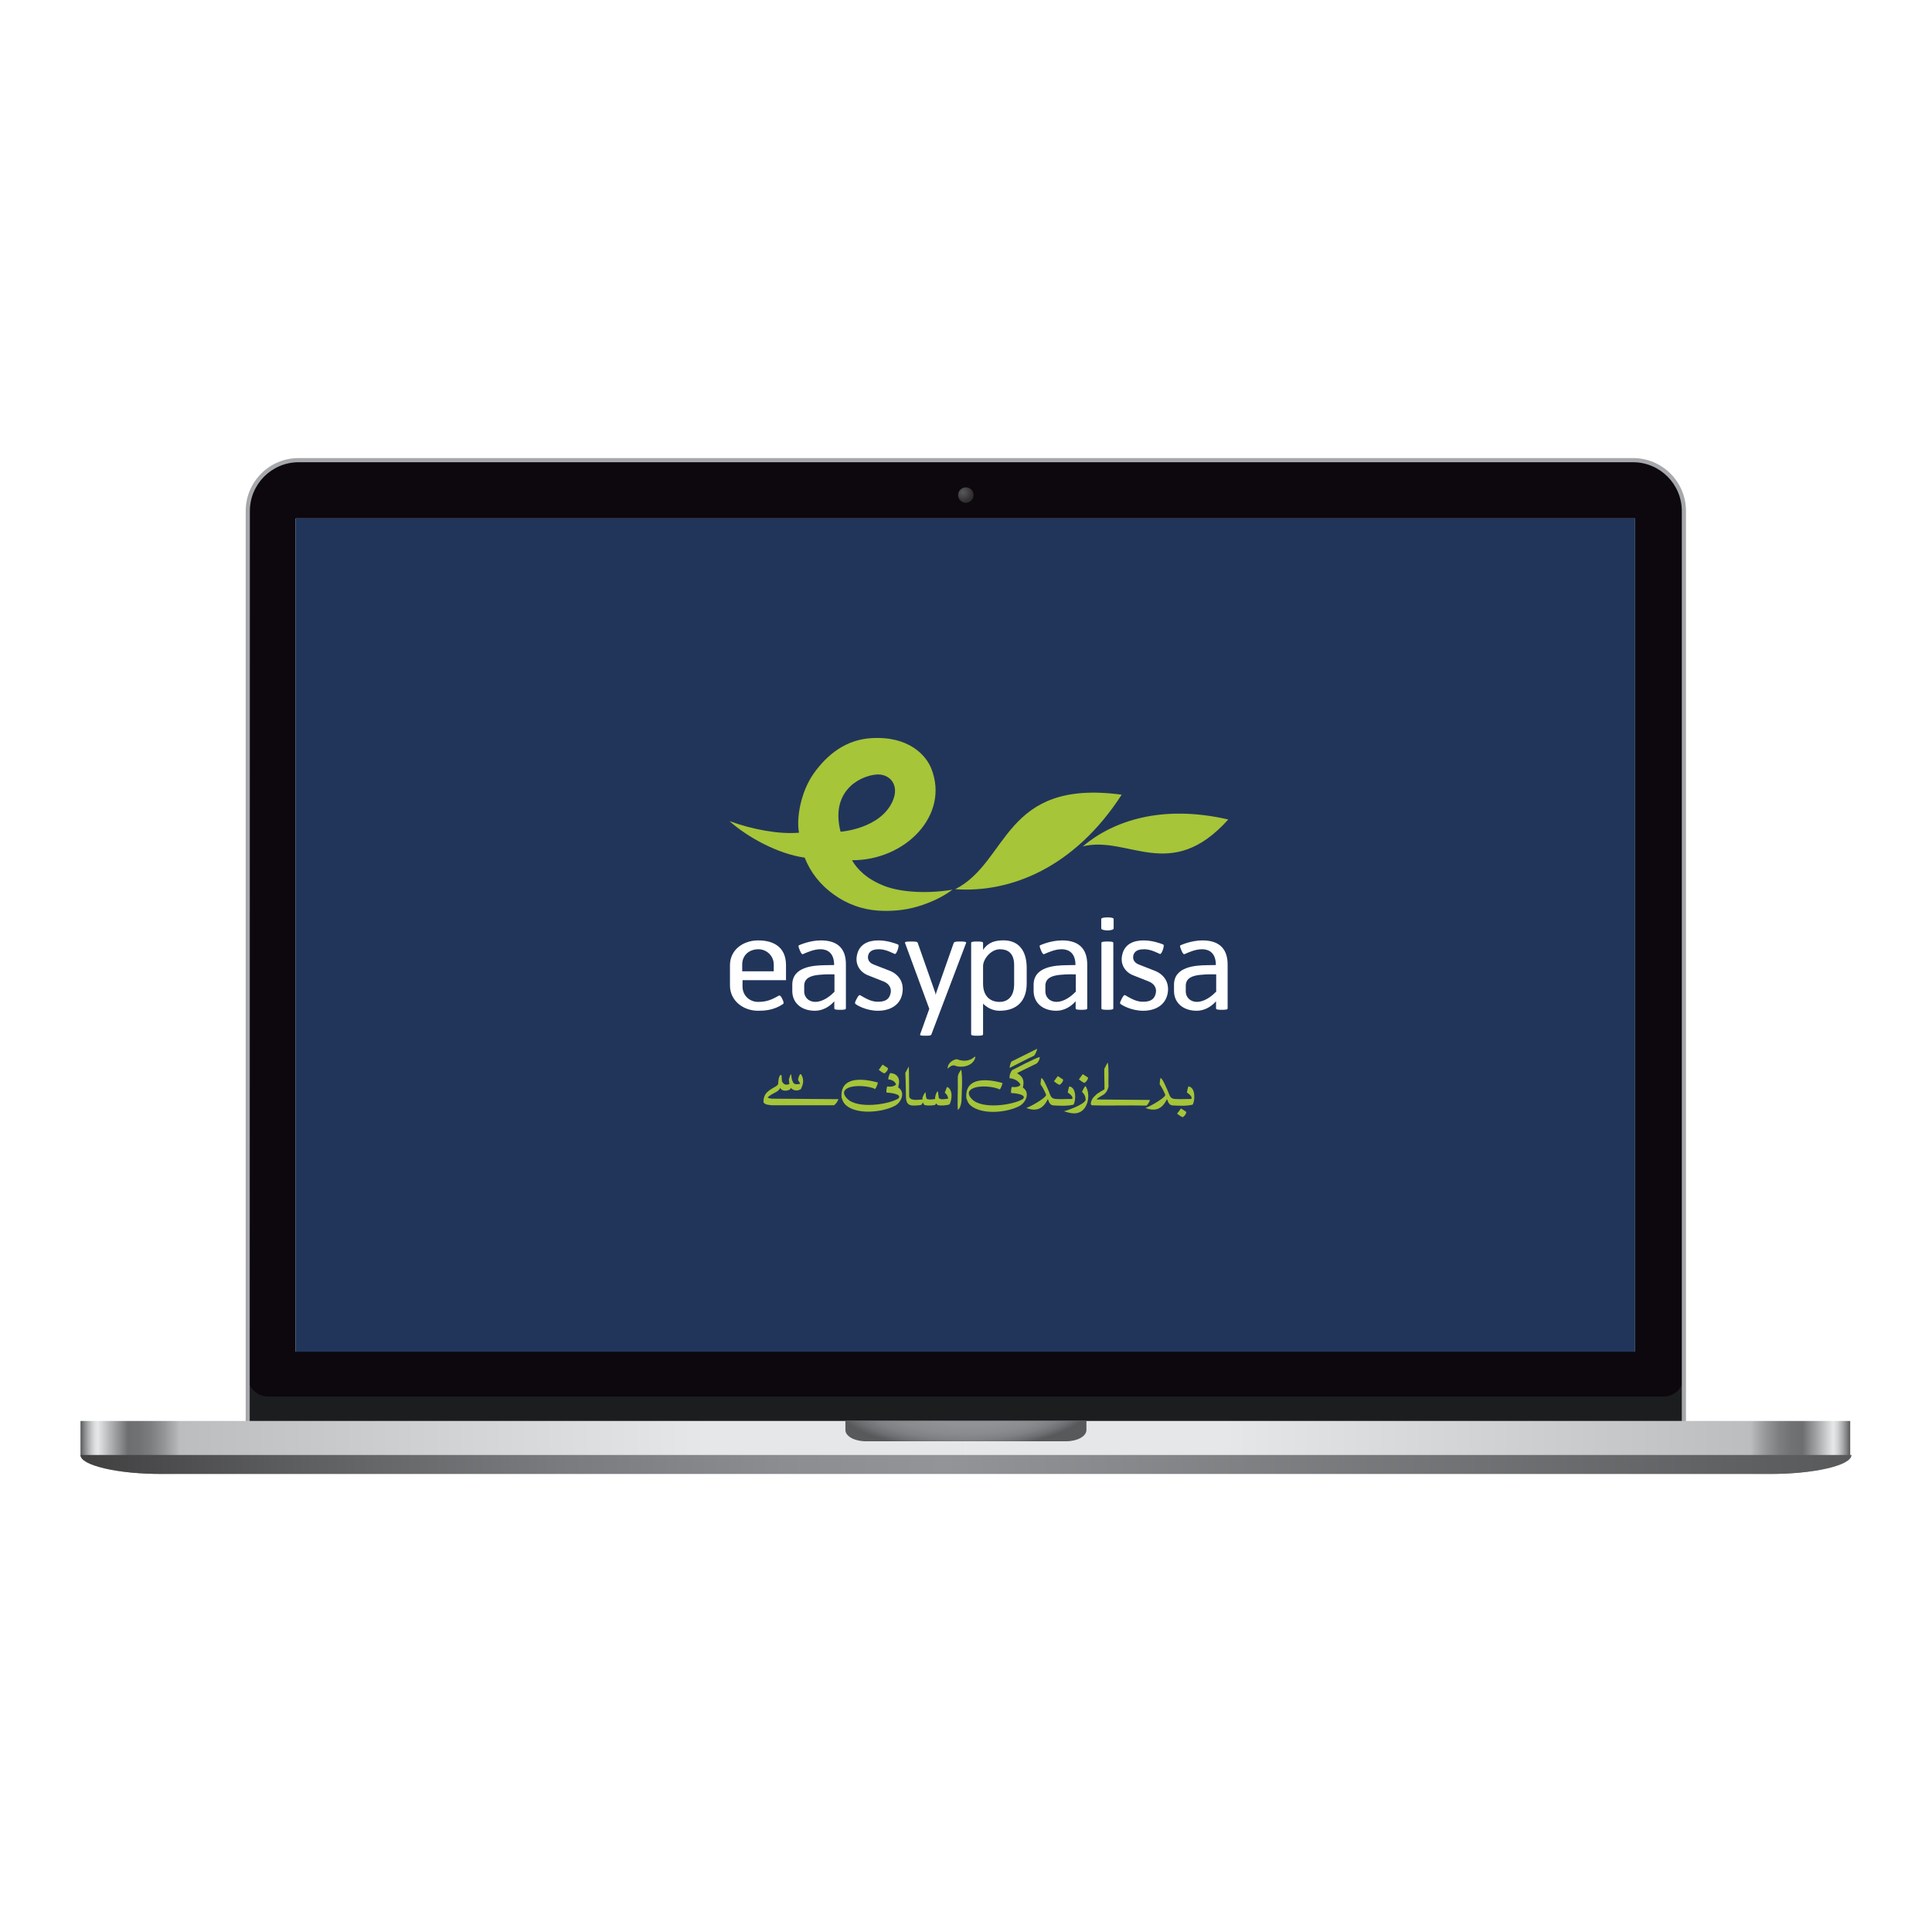 <?xml version="1.0" encoding="UTF-8"?> <!-- Generator: Adobe Illustrator 21.1.0, SVG Export Plug-In . SVG Version: 6.00 Build 0) --> <svg xmlns="http://www.w3.org/2000/svg" xmlns:xlink="http://www.w3.org/1999/xlink" id="Layer_1" x="0px" y="0px" viewBox="0 0 1200 1200" style="enable-background:new 0 0 1200 1200;" xml:space="preserve"> <style type="text/css"> .st0{fill:#0C080E;} .st1{fill:#EAE9EA;} .st2{fill:url(#SVGID_1_);} .st3{fill:#1B1D1F;} .st4{filter:url(#Adobe_OpacityMaskFilter);} .st5{fill:url(#SVGID_3_);} .st6{mask:url(#SVGID_2_);fill:#FFFFFF;} .st7{fill:#A6A8AB;} .st8{fill:url(#SVGID_4_);} .st9{fill:url(#SVGID_5_);} .st10{fill:url(#SVGID_6_);} .st11{fill:url(#SVGID_7_);} .st12{fill:#21355A;} .st13{display:none;} .st14{display:inline;} .st15{fill:#FFFFFF;} .st16{fill:#F7931A;} .st17{fill:#4D4D4D;} .st18{fill:#73AADC;} .st19{fill:#14477C;} .st20{fill:#FBB230;} .st21{fill:#EB2230;} .st22{display:none;opacity:0.8;} .st23{fill:#414042;} .st24{fill:#F1F2F2;} .st25{fill:#BCBEC0;} .st26{fill:#08B3BD;} .st27{fill:#D3D4DA;} .st28{fill:#D1D3D4;} .st29{fill:#FFCC42;} .st30{fill:#C7EFEF;} .st31{opacity:0.5;} .st32{opacity:0.8;} .st33{fill:#FFB34C;} .st34{opacity:0.1;} .st35{fill:none;stroke:#000000;stroke-width:1.144;stroke-miterlimit:10;} .st36{display:inline;opacity:0.5;} .st37{display:none;fill:#DFAC16;} .st38{fill:#A6C539;} .st39{fill-rule:evenodd;clip-rule:evenodd;fill:#A6C539;} </style> <g> <path class="st0" d="M1045.9,882.6V317.4c0-17.5-14.2-31.6-31.6-31.6H185.5c-17.5,0-31.6,14.2-31.6,31.6v565.2H1045.9z"></path> <rect x="183.6" y="322" class="st1" width="832" height="517.5"></rect> <radialGradient id="SVGID_1_" cx="598.102" cy="894.205" r="8.328" gradientTransform="matrix(1 0 0 -1 0 1200)" gradientUnits="userSpaceOnUse"> <stop offset="0" style="stop-color:#58595B"></stop> <stop offset="0.596" style="stop-color:#383537"></stop> <stop offset="1" style="stop-color:#262223"></stop> </radialGradient> <circle class="st2" cx="599.9" cy="307.5" r="4.8"></circle> <path class="st3" d="M1033.3,867.4H166.5c-7,0-12.6-5.7-12.6-12.6v27.8h892v-27.8C1045.9,861.8,1040.2,867.4,1033.3,867.4z"></path> <defs> <filter id="Adobe_OpacityMaskFilter" x="707.4" y="287.6" width="335.7" height="557.6"> <feColorMatrix type="matrix" values="1 0 0 0 0 0 1 0 0 0 0 0 1 0 0 0 0 0 1 0"></feColorMatrix> </filter> </defs> <mask maskUnits="userSpaceOnUse" x="707.4" y="287.6" width="335.7" height="557.6" id="SVGID_2_"> <g class="st4"> <linearGradient id="SVGID_3_" gradientUnits="userSpaceOnUse" x1="2604.937" y1="1326" x2="2749.097" y2="712.101" gradientTransform="matrix(1 0 0 -1 0 1200)"> <stop offset="0" style="stop-color:#FFFFFF"></stop> <stop offset="0.274" style="stop-color:#BCBBBB"></stop> <stop offset="0.627" style="stop-color:#6C696A"></stop> <stop offset="0.877" style="stop-color:#393637"></stop> <stop offset="1" style="stop-color:#262223"></stop> </linearGradient> <rect x="2602.7" y="187.2" class="st5" width="244.2" height="394.8"></rect> </g> </mask> <path class="st6" d="M1011.4,287.6H707.4L1043,845.2v-526C1043,301.7,1028.9,287.6,1011.4,287.6z"></path> <path class="st7" d="M1047.2,894.6H152.6V317.4c0-18.1,14.7-32.9,32.9-32.9h828.8c18.1,0,32.9,14.7,32.9,32.9V894.6z M155.1,892.1 h889.5V317.4c0-16.7-13.6-30.3-30.3-30.3H185.5c-16.7,0-30.3,13.6-30.3,30.3L155.1,892.1L155.1,892.1z"></path> <g> <g> <linearGradient id="SVGID_4_" gradientUnits="userSpaceOnUse" x1="50" y1="300.976" x2="599.578" y2="300.976" gradientTransform="matrix(1 0 0 -1 0 1200)"> <stop offset="0" style="stop-color:#58595B"></stop> <stop offset="4.200000e-03" style="stop-color:#848587"></stop> <stop offset="9.000000e-03" style="stop-color:#AEAFB0"></stop> <stop offset="1.330000e-02" style="stop-color:#CDCECF"></stop> <stop offset="1.690000e-02" style="stop-color:#DFE0E1"></stop> <stop offset="1.950000e-02" style="stop-color:#E6E7E8"></stop> <stop offset="3.370000e-02" style="stop-color:#B2B3B5"></stop> <stop offset="5.370000e-02" style="stop-color:#6D6E70"></stop> <stop offset="6.670000e-02" style="stop-color:#717274"></stop> <stop offset="7.990000e-02" style="stop-color:#7D7E80"></stop> <stop offset="9.330000e-02" style="stop-color:#919395"></stop> <stop offset="0.107" style="stop-color:#ADAFB1"></stop> <stop offset="0.112" style="stop-color:#BBBDBF"></stop> <stop offset="0.707" style="stop-color:#E6E7E8"></stop> </linearGradient> <path class="st8" d="M599.6,882.6H50v21.1c0,6.5,22.6,11.8,50.6,11.8h499L599.6,882.6L599.6,882.6z"></path> <linearGradient id="SVGID_5_" gradientUnits="userSpaceOnUse" x1="1477.013" y1="300.976" x2="2026.589" y2="300.976" gradientTransform="matrix(-1 0 0 -1 2626.166 1200)"> <stop offset="0" style="stop-color:#58595B"></stop> <stop offset="4.200000e-03" style="stop-color:#848587"></stop> <stop offset="9.000000e-03" style="stop-color:#AEAFB0"></stop> <stop offset="1.330000e-02" style="stop-color:#CDCECF"></stop> <stop offset="1.690000e-02" style="stop-color:#DFE0E1"></stop> <stop offset="1.950000e-02" style="stop-color:#E6E7E8"></stop> <stop offset="3.370000e-02" style="stop-color:#B2B3B5"></stop> <stop offset="5.370000e-02" style="stop-color:#6D6E70"></stop> <stop offset="6.670000e-02" style="stop-color:#717274"></stop> <stop offset="7.990000e-02" style="stop-color:#7D7E80"></stop> <stop offset="9.330000e-02" style="stop-color:#919395"></stop> <stop offset="0.107" style="stop-color:#ADAFB1"></stop> <stop offset="0.112" style="stop-color:#BBBDBF"></stop> <stop offset="0.707" style="stop-color:#E6E7E8"></stop> </linearGradient> <path class="st9" d="M599.6,882.6h549.6v21.1c0,6.5-22.6,11.8-50.6,11.8h-499V882.6z"></path> </g> <linearGradient id="SVGID_6_" gradientUnits="userSpaceOnUse" x1="50" y1="290.415" x2="1150" y2="290.415" gradientTransform="matrix(1 0 0 -1 0 1200)"> <stop offset="0" style="stop-color:#404041"></stop> <stop offset="0.122" style="stop-color:#5D5E5F"></stop> <stop offset="0.271" style="stop-color:#7A7B7E"></stop> <stop offset="0.398" style="stop-color:#8C8D90"></stop> <stop offset="0.488" style="stop-color:#929497"></stop> <stop offset="1" style="stop-color:#58595B"></stop> </linearGradient> <path class="st10" d="M100.6,915.5h998.8c27.9,0,50.6-5.3,50.6-11.8H50C50,910.2,72.6,915.5,100.6,915.5z"></path> <radialGradient id="SVGID_7_" cx="1693.306" cy="-1775.361" r="80.082" fx="1683.654" fy="-1777.098" gradientTransform="matrix(-1 1.050000e-02 3.800000e-03 0.358 2299.025 1489.062)" gradientUnits="userSpaceOnUse"> <stop offset="0" style="stop-color:#929497"></stop> <stop offset="0.498" style="stop-color:#909295"></stop> <stop offset="0.678" style="stop-color:#8A8B8E"></stop> <stop offset="0.806" style="stop-color:#7E8083"></stop> <stop offset="0.908" style="stop-color:#6E6F72"></stop> <stop offset="0.996" style="stop-color:#595A5C"></stop> <stop offset="1" style="stop-color:#58595B"></stop> </radialGradient> <path class="st11" d="M525.1,882.6v5.6c0,3.9,5.7,7,12.6,7h124.5c7,0,12.6-3.1,12.6-7v-5.6H525.1z"></path> </g> </g> <g> <path class="st12" d="M183.6,322h832v517.6h-832V322z"></path> </g> <g id="commercial_x2C__cover_x2C__credit_x2C__card_x2C__skrill_x2C__moneybookers" class="st13"> <g class="st14"> <path class="st15" d="M707.9,501.9l29.6-5.3v113.3h-29.6V501.9z M751,501.9v108.1h29.6V496.6L751,501.9z M665.9,609.9h29.5v-82.9 h-29.5V609.9z M470.8,538.7c-3.8-0.2-12.4-0.8-12.4-8.5c0-9.4,12.4-9.4,17.1-9.4c8.2,0,18.8,2.3,26.4,4.7c0,0,4.3,1.5,7.8,3 l0.3,0.1v-0.3v-25.4l-0.4-0.1c-9-3.1-19.4-6.2-38.7-6.2c-33.3,0-45,19.4-45,35.9c0,9.6,4,32.1,42.2,34.8 c3.2,0.1,11.8,0.7,11.8,8.6c0,6.7-6.9,10.6-18.8,10.6c-12.9,0-25.5-3.4-33.1-6.5v26.5c11.4,2.9,24.3,4.5,39.4,4.5 c32.6,0,47.1-18.4,47.1-36.5C514.4,553.9,498.1,540.6,470.8,538.7L470.8,538.7z M649.2,525.8c-27.3,0.9-41.1,13.1-41.1,37.4v46.7 h29.7v-38.1c0-14.6,2-20.8,19.3-21.4v-24.2C654.2,525.6,649.2,525.8,649.2,525.8L649.2,525.8z M569.2,527 c-0.7,1.7-5.5,15-16.9,28.9v-59.2l-30.5,6v107.3h30.5v-33.1c8.8,13.2,13.2,33.1,13.2,33.1H602c-3.6-15-19.4-42.7-19.4-42.7 c14.1-18,20.4-37.2,21.4-40.3L569.2,527L569.2,527z M680.6,519.1c8.1,0,14.6-6.5,14.6-14.6c0-8.1-6.5-14.6-14.6-14.6 c-7.9,0-14.4,6.5-14.4,14.6C666.1,512.6,672.6,519.1,680.6,519.1L680.6,519.1z"></path> <path class="st15" d="M459.7,665.7v-17.5c0-2-0.8-3.5-2.8-3.5c-1.6,0-3,1-4.6,2.5v18.5h-8.6v-17.5c0-2-0.7-3.5-2.7-3.5 c-1.6,0-3,1-4.6,2.5v18.5h-8.6v-28h7.6l0.7,3.8c2.5-2.5,5-4.4,8.6-4.4c3.8,0,5.9,1.9,6.9,4.4c2.6-2.5,5.3-4.4,8.7-4.4 c5.1,0,7.9,3.3,7.9,8.7v19.8H459.7L459.7,665.7z"></path> <path class="st15" d="M486,666.3c-7.7,0-13.3-5.6-13.3-14.4c0-9,5.7-14.7,13.4-14.7c7.7,0,13.4,5.6,13.4,14.6 C499.5,660.7,493.7,666.3,486,666.3L486,666.3z M486.1,644.2c-3.4,0-5.1,2.9-5.1,7.5c0,4.5,1.9,7.6,5.1,7.6c3.2,0,5-3,5-7.5 C491.1,647.2,489.3,644.2,486.1,644.2L486.1,644.2z"></path> <path class="st15" d="M520.2,665.7v-17.5c0-2-0.8-3.5-2.8-3.5c-1.7,0-3.3,1-4.8,2.6v18.4H504v-28h7.6l0.7,3.8 c2.5-2.3,5.2-4.4,8.7-4.4c5.1,0,7.8,3.3,7.8,8.7v19.8L520.2,665.7L520.2,665.7z"></path> <path class="st15" d="M558.6,653.8h-16.8c0.6,4.5,3.1,6.2,6.9,6.2c3,0,6.1-1.1,9.2-2.9l0.8,6.1c-3,1.9-6.7,3.1-11.1,3.1 c-8.4,0-14.3-4.5-14.3-14.4c0-9.1,5.5-14.7,13.1-14.7c8.6,0,12.4,6.4,12.4,14.6C558.9,652.5,558.8,653.4,558.6,653.8L558.6,653.8z M546.2,642.7c-2.3,0-4.1,2.1-4.4,6.4h8.7C550.4,645,548.9,642.7,546.2,642.7L546.2,642.7z"></path> <path class="st15" d="M578.5,666.3c-2.5,7.3-5.9,9.7-12,9.7c-1.8,0-2.5-0.1-3.2-0.3l-1.1-6.8c0.9,0.2,1.8,0.4,3.5,0.4 c1.9,0,3.6-0.8,4.5-2.7l0.3-0.9l-10.1-27.3l9.2-1l5.4,17.6l5.1-17.2h8.4L578.5,666.3z"></path> <path class="st15" d="M603.8,666c-4.5,0-8.7-0.8-12-2v-38.2l8.6-1.3v16.4c1.8-1.8,4.1-3.7,7.5-3.7c5.7,0,10,4.4,10,13.8 C617.9,661.3,612.4,666,603.8,666L603.8,666z M605.1,644.9c-1.8,0-3.2,1.1-4.7,2.7v11.1c1.1,0.3,1.8,0.5,3.1,0.5 c3.4,0,5.7-2,5.7-7.6C609.3,646.9,607.6,644.9,605.1,644.9L605.1,644.9z"></path> <path class="st15" d="M634.6,666.3c-7.6,0-13.3-5.6-13.3-14.4c0-9,5.7-14.7,13.4-14.7c7.7,0,13.4,5.6,13.4,14.6 C648.1,660.7,642.4,666.3,634.6,666.3L634.6,666.3z M634.7,644.2c-3.4,0-5,2.9-5,7.5c0,4.5,1.8,7.6,5,7.6c3.2,0,5.1-3,5.1-7.5 C639.8,647.2,637.9,644.2,634.7,644.2L634.7,644.2z"></path> <path class="st15" d="M664.7,666.3c-7.7,0-13.4-5.6-13.4-14.4c0-9,5.7-14.7,13.4-14.7c7.7,0,13.4,5.6,13.4,14.6 C678.1,660.7,672.4,666.3,664.7,666.3L664.7,666.3z M664.7,644.2c-3.2,0-5,2.9-5,7.5c0,4.5,1.8,7.6,5,7.6c3.4,0,5.1-3,5.1-7.5 C669.8,647.2,668.1,644.2,664.7,644.2L664.7,644.2z"></path> <polygon class="st15" points="699.4,666 691.3,652.7 691.3,665.7 682.7,665.7 682.7,625.8 691.3,624.5 691.3,649.2 698.9,637.7 708,637.7 699.3,650.5 708.4,664.8 "></polygon> <path class="st15" d="M734.3,653.8h-16.8c0.4,4.5,3.1,6.2,6.8,6.2c3.1,0,6.2-1.1,9.3-2.9l0.8,6.1c-3,1.9-6.7,3.1-11.1,3.1 c-8.4,0-14.3-4.5-14.3-14.4c0-9.1,5.6-14.7,13.1-14.7c8.6,0,12.4,6.4,12.4,14.6C734.6,652.5,734.5,653.4,734.3,653.8L734.3,653.8z M721.9,642.7c-2.4,0-4.1,2.1-4.4,6.4h8.7C726.1,645,724.6,642.7,721.9,642.7L721.9,642.7z"></path> <path class="st15" d="M747.8,650.1v15.6h-8.6v-28h7.5l0.9,5.6c1.7-3.2,4-5.8,8.2-6.2l1.5,8.9C753,646.2,749.9,647.9,747.8,650.1 L747.8,650.1z"></path> <path class="st15" d="M770.7,666.1c-4.5,0-8.6-1.2-11.5-2.8l1-6.6c3.4,2.1,7.4,3.4,10.5,3.4c2.5,0,3.6-0.8,3.6-2.1 c0-1.5-0.8-2-4.7-3c-7.1-1.8-10-3.7-10-9c0-5.2,3.8-8.6,10.6-8.6c3.8,0,7.4,0.7,10.3,2l-1,6.6c-3-1.7-6.5-2.7-9.2-2.7 c-2.1,0-3,0.8-3,1.9c0,1.1,0.8,1.7,4.7,2.8c7.5,2,10.1,3.9,10.1,9.1C782.2,662.9,778.1,666.1,770.7,666.1L770.7,666.1z"></path> </g> </g> <g id="Layer_1_1_"> </g> <g id="Page-1" class="st13"> <g id="bitcoin" transform="translate(-1, 0)" class="st14"> <path id="oval" class="st16" d="M474.4,585.9c-6.7,27.3-34.1,44-61.2,37.2c-27-6.8-43.5-34.5-36.8-61.9 c6.7-27.3,34.1-44,61.2-37.2C464.7,530.8,481.2,558.5,474.4,585.9C474.4,585.9,481.2,558.5,474.4,585.9z M447.7,566.3 c1-6.8-4.1-10.4-11.1-12.9l2.3-9.2l-5.5-1.4l-2.2,9c-1.5-0.4-3-0.7-4.4-1.1l2.2-9l-5.5-1.4l-2.3,9.2c-1.2-0.3-2.4-0.6-3.5-0.8l0,0 l-7.6-1.9l-1.5,6c0,0,4.1,1,4,1c2.2,0.6,2.6,2.1,2.6,3.3l-2.6,10.5c0.2,0,0.4,0.1,0.6,0.2c-0.2,0-0.4-0.1-0.6-0.1l-3.6,14.7 c-0.3,0.7-1,1.7-2.5,1.3c0.1,0.1-4-1-4-1l-2.8,6.4l7.2,1.8c1.3,0.3,2.7,0.7,3.9,1l-2.3,9.3l5.5,1.4l2.3-9.2c1.5,0.4,3,0.8,4.4,1.2 l-2.3,9.2l5.5,1.4l2.3-9.3c9.4,1.8,16.5,1.1,19.5-7.6c2.4-7-0.1-11-5.1-13.6C444.3,573.6,447,571.2,447.7,566.3 C447.7,566.3,447,571.2,447.7,566.3L447.7,566.3z M435.1,584.2c-1.7,7-13.3,3.2-17,2.3l3-12.3C424.8,575.1,436.9,577,435.1,584.2 C435.1,584.2,436.9,577,435.1,584.2L435.1,584.2z M436.8,566.2c-1.6,6.3-11.2,3.1-14.3,2.3l2.8-11.2 C428.3,558.1,438.4,559.6,436.8,566.2C436.8,566.2,438.4,559.6,436.8,566.2L436.8,566.2z"></path> <path id="b" class="st17" d="M519.7,553.4c4.1,0,7.6,0.7,10.6,2.2c3,1.5,5.5,3.5,7.4,5.9c2,2.5,3.4,5.4,4.3,8.8 c0.9,3.4,1.4,7,1.4,10.9c0,5.9-1.1,11.6-3.3,16.9c-2.2,5.3-5.1,9.9-8.9,13.8c-3.8,3.9-8.2,7-13.3,9.3c-5.1,2.3-10.6,3.4-16.6,3.4 c-0.8,0-2.1,0-4-0.1c-1.9,0-4.1-0.2-6.6-0.6c-2.5-0.3-5.1-0.9-7.9-1.6c-2.8-0.7-5.4-1.6-7.9-2.8l22.1-93.9l19.8-3.1l-7.9,33.3 c1.7-0.8,3.4-1.4,5.1-1.8C515.9,553.6,517.7,553.4,519.7,553.4C519.7,553.4,517.7,553.4,519.7,553.4L519.7,553.4L519.7,553.4z M503.1,608.7c3,0,5.8-0.7,8.4-2.2c2.6-1.5,4.9-3.4,6.8-5.9c1.9-2.5,3.4-5.2,4.5-8.3s1.7-6.3,1.7-9.7c0-4.1-0.7-7.4-2-9.7 c-1.4-2.3-3.9-3.5-7.5-3.5c-1.2,0-2.7,0.2-4.7,0.6c-1.9,0.4-3.6,1.3-5.2,2.7l-8.4,35.4c0.5,0.1,1,0.2,1.3,0.3 c0.4,0.1,0.8,0.1,1.2,0.2c0.4,0,0.9,0.1,1.5,0.1S502.1,608.7,503.1,608.7C503.1,608.7,502.1,608.7,503.1,608.7L503.1,608.7z M560.8,622.8h-18.9l16-67.9h19L560.8,622.8L560.8,622.8z M570,546.5c-2.6,0-5-0.8-7.2-2.4c-2.1-1.6-3.2-4-3.2-7.3 c0-1.8,0.4-3.5,1.1-5.1c0.7-1.6,1.7-3,2.9-4.1c1.2-1.2,2.6-2.1,4.1-2.8c1.6-0.7,3.3-1,5.1-1c2.6,0,5,0.8,7.2,2.4 c2.1,1.6,3.2,4,3.2,7.3c0,1.8-0.4,3.5-1.1,5.1c-0.7,1.6-1.7,3-2.9,4.1c-1.2,1.2-2.6,2.1-4.1,2.8 C573.4,546.2,571.8,546.5,570,546.5L570,546.5z M590.2,537.9l19.8-3.1l-4.9,20h21.2l-3.8,15.8h-21.1l-5.6,23.8 c-0.5,2-0.8,3.8-0.9,5.6c-0.1,1.7,0.1,3.2,0.6,4.5c0.5,1.3,1.4,2.2,2.7,2.9c1.3,0.7,3.2,1,5.7,1c2,0,4-0.2,5.9-0.6 c1.9-0.4,3.8-0.9,5.8-1.6l1.4,14.7c-2.6,0.9-5.3,1.8-8.3,2.4c-3,0.7-6.5,1-10.6,1c-5.9,0-10.4-0.9-13.7-2.6 c-3.2-1.8-5.5-4.2-6.9-7.2c-1.4-3-2-6.6-1.8-10.5c0.2-4,0.8-8.1,1.8-12.5L590.2,537.9z M625.5,595.6c0-5.9,0.9-11.4,2.8-16.5 c1.9-5.2,4.6-9.7,8.1-13.6c3.5-3.9,7.7-6.9,12.7-9.2c5-2.2,10.5-3.4,16.7-3.4c3.8,0,7.3,0.4,10.3,1.1c3,0.7,5.8,1.7,8.2,2.9 l-6.5,15c-1.7-0.7-3.5-1.3-5.3-1.9c-1.8-0.6-4.1-0.8-6.7-0.8c-6.3,0-11.3,2.2-15,6.6c-3.7,4.4-5.6,10.3-5.6,17.7 c0,4.4,0.9,7.9,2.8,10.7c1.9,2.7,5.3,4.1,10.3,4.1c2.5,0,4.9-0.3,7.2-0.8c2.3-0.5,4.3-1.2,6.1-1.9l1.4,15.4 c-2.4,0.9-5,1.8-7.9,2.5c-2.9,0.7-6.4,1.1-10.4,1.1c-5.3,0-9.8-0.8-13.4-2.3c-3.7-1.6-6.7-3.6-9.1-6.3c-2.4-2.6-4.1-5.7-5.2-9.2 C626.1,603.2,625.5,599.5,625.5,595.6C625.5,595.6,625.5,599.5,625.5,595.6L625.5,595.6z M706.3,624.6c-4.5,0-8.4-0.7-11.8-2.1 c-3.3-1.4-6.1-3.3-8.2-5.8c-2.2-2.5-3.8-5.4-4.9-8.8c-1.1-3.4-1.7-7.2-1.7-11.3c0-5.2,0.8-10.3,2.5-15.5c1.7-5.2,4.1-9.8,7.4-13.9 c3.2-4.1,7.2-7.5,11.9-10.2c4.7-2.6,10.1-3.9,16.1-3.9c4.4,0,8.3,0.7,11.7,2.1c3.4,1.4,6.1,3.3,8.3,5.8c2.2,2.5,3.8,5.4,4.9,8.9 c1.1,3.4,1.7,7.2,1.7,11.3c0,5.2-0.8,10.3-2.4,15.5c-1.6,5.1-4,9.8-7.2,13.9c-3.1,4.1-7.1,7.5-11.8,10.1 C718,623.2,712.5,624.6,706.3,624.6L706.3,624.6z M715.7,569.3c-2.8,0-5.3,0.8-7.4,2.4c-2.1,1.6-3.9,3.7-5.4,6.2 c-1.5,2.5-2.5,5.2-3.3,8.2c-0.7,3-1.1,5.8-1.1,8.5c0,4.3,0.7,7.7,2,10.1c1.4,2.4,3.8,3.6,7.4,3.6c2.8,0,5.3-0.8,7.4-2.5 c2.1-1.6,3.9-3.7,5.4-6.2c1.4-2.5,2.5-5.2,3.3-8.2c0.7-3,1.1-5.8,1.1-8.5c0-4.3-0.7-7.7-2-10.1 C721.8,570.5,719.3,569.3,715.7,569.3L715.7,569.3z M761.5,622.8h-18.9l16-67.9h19.1L761.5,622.8L761.5,622.8z M770.7,546.5 c-2.6,0-5-0.8-7.2-2.4c-2.1-1.6-3.2-4-3.2-7.3c0-1.8,0.4-3.5,1.1-5.1c0.7-1.6,1.7-3,2.9-4.1c1.2-1.2,2.6-2.1,4.2-2.8 c1.6-0.7,3.3-1,5-1c2.6,0,5,0.8,7.2,2.4c2.1,1.6,3.2,4,3.2,7.3c0,1.8-0.4,3.5-1.1,5.1c-0.7,1.6-1.7,3-2.9,4.1 c-1.2,1.2-2.6,2.1-4.1,2.8C774.1,546.2,772.5,546.5,770.7,546.5L770.7,546.5z M784.7,557.9c1.4-0.4,3-0.9,4.8-1.5 c1.7-0.6,3.7-1.1,5.9-1.5c2.2-0.5,4.6-0.9,7.3-1.2c2.7-0.3,5.7-0.5,9.1-0.5c10,0,16.9,2.9,20.6,8.8c3.8,5.9,4.4,13.9,2,24 l-8.7,36.7h-19l8.4-35.9c0.5-2.2,0.9-4.4,1.2-6.5c0.3-2.1,0.3-3.9-0.1-5.6c-0.3-1.6-1.1-2.9-2.4-3.9c-1.2-1-3.1-1.5-5.7-1.5 c-2.5,0-5,0.3-7.5,0.8l-12.4,52.6h-19L784.7,557.9L784.7,557.9z"></path> </g> </g> <g id="Wire_transfer"> <g> <g> <path class="st15" d="M423.8,604.4l2.1-9.4h6.5l1.6-7.5l15.4-8.7l-3.6,16.2h8.2l-2.1,9.4h-8.2l-4.3,19.6 c-0.8,3.6-1.2,5.6-1.2,6.1c0,1,0.3,1.7,1,2.3c0.7,0.5,1.8,0.8,3.5,0.8c0.6,0,2.1-0.1,4.4-0.3l-2.1,9.4c-2.3,0.4-4.7,0.7-7.1,0.7 c-4.7,0-8.2-0.9-10.3-2.6c-2.1-1.7-3.2-4.1-3.2-7.2c0-1.4,0.6-4.8,1.7-10l4.2-18.8L423.8,604.4L423.8,604.4z"></path> <path class="st15" d="M461.9,595h12.5l-2,9.1c4.7-6.8,9.7-10.2,15.2-10.2c1.9,0,4,0.5,6.2,1.4l-5.1,10.4 c-1.2-0.4-2.5-0.6-3.9-0.6c-2.3,0-4.6,0.8-7,2.5c-2.4,1.6-4.2,3.8-5.6,6.6c-1.3,2.8-2.7,7.1-4,13.1l-3.3,14.7h-13.4L461.9,595z"></path> <path class="st15" d="M508.4,608.3l-13.1-1.1c1.5-4.2,4.1-7.4,7.8-9.8c3.7-2.4,8.6-3.5,14.8-3.5c6.4,0,11.1,1.2,14.1,3.6 c3.1,2.4,4.6,5.4,4.6,8.9c0,1.4-0.1,2.9-0.4,4.5s-1.2,5.8-2.8,12.5c-1.3,5.6-2,9.5-2,11.7c0,2,0.4,4.2,1.1,6.7h-13 c-0.5-1.7-0.9-3.5-1-5.3c-2,2.1-4.2,3.6-6.8,4.7c-2.6,1.1-5.1,1.7-7.7,1.7c-4.1,0-7.5-1.3-10.2-3.8c-2.7-2.5-4-5.8-4-9.8 c0-4.5,1.5-8,4.4-10.7c2.9-2.7,8.2-4.3,15.8-4.9c6.4-0.5,10.6-1.1,12.8-1.8c0.6-1.8,0.8-3.2,0.8-4.2c0-1.4-0.6-2.5-1.7-3.4 c-1.2-0.9-2.9-1.4-5.1-1.4c-2.4,0-4.3,0.5-5.7,1.4C509.9,605.3,508.9,606.6,508.4,608.3z M521.2,620c-0.8,0.2-1.9,0.4-3.2,0.6 c-6.7,0.8-11.1,1.9-13.2,3.4c-1.5,1.1-2.2,2.5-2.2,4.3c0,1.5,0.6,2.7,1.7,3.7c1.6,1.4,3.9,1.9,6.9,1.3c1.1-0.2,2.2-0.6,3.2-1.1 c1.8-0.9,3.2-2.1,4.1-3.6c0.9-1.5,1.7-3.7,2.4-6.8L521.2,620z"></path> <path class="st15" d="M553.3,595H566l-1.3,6.1c3.2-2.6,6.1-4.4,8.9-5.5c2.8-1.1,5.7-1.7,8.7-1.7c4.1,0,7.3,1.1,9.6,3.3 c2.3,2.2,3.5,5.1,3.5,8.8c0,1.6-0.5,4.8-1.5,9.4l-5.8,26.5h-13.4l5.9-26.6c0.9-4,1.3-6.3,1.3-7.1c0-1.6-0.5-2.9-1.5-3.8 c-1-0.9-2.4-1.4-4.2-1.4c-2,0-4.1,0.8-6.5,2.3c-2.4,1.6-4.3,3.6-5.6,6.2c-1,1.8-2.1,5.5-3.4,11.2l-4.2,19.2h-13.4L553.3,595z"></path> <path class="st15" d="M599.4,628.8l13-1.9c1.2,2.6,2.6,4.4,4.3,5.5c1.7,1.1,4,1.6,7,1.6c3.1,0,5.5-0.6,7.3-1.9 c1.3-0.9,1.9-2,1.9-3.2c0-0.9-0.3-1.6-1-2.3c-0.7-0.6-2.5-1.4-5.6-2.4c-8.1-2.5-13.1-4.5-15-6c-3-2.3-4.5-5.3-4.5-9 c0-3.7,1.5-6.9,4.4-9.6c4.1-3.7,10.1-5.6,18.2-5.6c6.4,0,11.2,1.1,14.5,3.3c3.3,2.2,5.3,5.2,6.2,9l-12.4,2 c-0.7-1.7-1.7-3-3.2-3.8c-2-1.1-4.4-1.7-7.2-1.7c-2.8,0-4.8,0.4-6,1.3c-1.2,0.9-1.8,1.9-1.8,3c0,1.2,0.6,2.1,1.9,2.9 c0.8,0.5,3.3,1.3,7.5,2.5c6.5,1.8,10.9,3.6,13.1,5.3c3.1,2.4,4.7,5.4,4.7,8.8c0,4.4-2,8.3-5.9,11.6c-4,3.3-9.5,4.9-16.7,4.9 c-7.2,0-12.7-1.2-16.6-3.7C603.4,636.8,600.8,633.3,599.4,628.8z"></path> <path class="st15" d="M688.9,595l-2.1,9.3h-9.5l-8.3,37.6h-13.4l8.3-37.6h-7.5l2.1-9.3h7.5l1.1-4.8c0.9-3.9,1.7-6.6,2.5-8 c1.1-1.9,2.6-3.4,4.7-4.5c2.1-1.1,4.8-1.7,8.2-1.7c4.1,0,8.4,0.7,13,2.1l-2.6,9c-3.2-1-5.8-1.5-7.8-1.5c-1.5,0-2.7,0.5-3.4,1.4 c-0.5,0.6-1,2.1-1.5,4.6l-0.7,3.3L688.9,595L688.9,595z"></path> <path class="st15" d="M734.4,622.4h-33.6c0,0.5,0,0.9,0,1.1c0,3.1,0.9,5.6,2.8,7.5c1.9,1.9,4.2,2.9,6.9,2.9 c4.5,0,7.9-2.2,10.4-6.5l12,1.9c-2.3,4.6-5.5,8-9.4,10.3c-3.9,2.3-8.3,3.4-13.1,3.4c-6.7,0-12.1-2-16.3-6 c-4.2-4-6.3-9.3-6.3-15.8c0-6.4,1.9-12.1,5.7-17.1c5.1-6.8,12.5-10.2,22-10.2c6.1,0,10.9,1.8,14.5,5.3c3.6,3.5,5.4,8.5,5.4,14.9 C735.4,617.2,735.1,619.9,734.4,622.4z M723.1,614.7c0-0.6,0-1,0-1.3c0-3.5-0.8-6.1-2.5-7.8c-1.7-1.7-3.9-2.6-6.6-2.6 c-2.8,0-5.3,1-7.4,3c-2.2,2-3.7,4.9-4.5,8.7H723.1z"></path> <path class="st15" d="M749,595h12.5l-2,9.1c4.7-6.8,9.7-10.2,15.2-10.2c1.9,0,4,0.5,6.2,1.4l-5.1,10.4c-1.2-0.4-2.5-0.6-3.9-0.6 c-2.3,0-4.6,0.8-7,2.5c-2.4,1.6-4.2,3.8-5.6,6.6c-1.3,2.8-2.7,7.1-4,13.1l-3.3,14.7h-13.4L749,595z"></path> </g> <g> <path class="st15" d="M490.2,576.1h-16.7l-3.2-39.4l-20,39.4h-16.4l-8.2-62h15.7l4.6,41.5l20.4-41.5h16.1l2.2,41.5l20.3-41.5 h17.8L490.2,576.1z"></path> <path class="st15" d="M533.7,514.1h17.7l-13.7,62H520L533.7,514.1z M538.9,490.6h17.7l-3.3,15.2h-17.7L538.9,490.6z"></path> <path class="st15" d="M567.9,514.1h16.5l-2.7,12c6.2-9,12.9-13.5,20.1-13.5c2.6,0,5.3,0.6,8.2,1.8l-6.8,13.7 c-1.6-0.5-3.3-0.8-5.1-0.8c-3,0-6.1,1.1-9.3,3.3c-3.1,2.2-5.6,5.1-7.4,8.7c-1.8,3.6-3.5,9.4-5.2,17.3l-4.3,19.4h-17.7 L567.9,514.1z"></path> <path class="st15" d="M668.2,550.3h-44.4c0,0.7-0.1,1.2-0.1,1.5c0,4.1,1.2,7.4,3.7,10c2.5,2.5,5.5,3.8,9.1,3.8 c5.9,0,10.5-2.9,13.8-8.6l15.9,2.5c-3.1,6-7.2,10.6-12.4,13.6c-5.2,3-11,4.5-17.4,4.5c-8.8,0-16-2.6-21.5-7.9 c-5.5-5.3-8.3-12.2-8.3-20.9c0-8.5,2.5-16,7.5-22.6c6.8-8.9,16.5-13.4,29.1-13.4c8,0,14.4,2.3,19.1,7c4.7,4.7,7.1,11.3,7.1,19.7 C669.4,543.5,669,547.1,668.2,550.3z M653.3,540.1c0-0.7,0.1-1.3,0.1-1.7c0-4.6-1.1-8-3.3-10.3c-2.2-2.3-5.1-3.4-8.8-3.4 s-6.9,1.3-9.8,3.9c-2.9,2.6-4.9,6.5-5.9,11.6L653.3,540.1L653.3,540.1z"></path> </g> <polygon class="st18" points="689.5,516.6 689.5,566.7 728.5,541.6 "></polygon> <polygon class="st18" points="742.5,516.6 742.5,566.7 781.5,541.6 "></polygon> </g> </g> <g id="card_x2C__credit_x2C__Mastercard_x2C___bank_x2C__debit_x2C_"> <g> <path class="st19" d="M860,720.6c0,9.2-7.5,16.8-16.8,16.8H374.8c-9.2,0-16.8-7.5-16.8-16.8V440.4c0-9.2,7.5-16.8,16.8-16.8h468.4 c9.2,0,16.8,7.5,16.8,16.8L860,720.6L860,720.6z"></path> <polygon class="st20" points="669.2,670.5 673.8,670.4 678.5,670.1 683,669.5 687.4,668.7 691.8,667.7 696.1,666.6 700.2,665 704.4,663.4 708.4,661.6 712.2,659.7 716,657.5 719.7,655.1 723.3,652.6 726.7,650 729.9,647.1 733.1,644.1 736,641 738.8,637.7 741.5,634.3 744.1,630.8 746.4,627.1 748.6,623.4 750.5,619.5 752.4,615.4 754,611.4 755.4,607.1 756.6,602.9 757.7,598.6 758.4,594 759,589.6 759.4,585 759.5,580.4 759.4,575.7 759,571.1 758.4,566.7 757.7,562.3 756.6,557.9 755.4,553.7 754,549.4 752.4,545.4 750.5,541.4 748.6,537.5 746.4,533.8 744.1,530.1 741.5,526.6 738.8,523.2 736,519.9 733.1,516.8 729.9,513.9 726.7,511 723.3,508.3 719.7,505.9 716,503.5 712.2,501.3 708.4,499.3 704.4,497.6 700.2,496 696.1,494.5 691.8,493.3 687.4,492.3 683,491.5 678.5,491 673.8,490.6 669.2,490.5 664.6,490.6 660.1,491 655.5,491.5 651.1,492.3 646.8,493.3 642.4,494.5 638.3,496 634.2,497.6 630.3,499.3 626.4,501.3 622.6,503.5 618.9,505.9 615.5,508.3 612.1,511 608.8,513.9 605.7,516.8 602.6,519.9 599.9,523.2 597.2,526.6 594.7,530.1 592.4,533.8 590.2,537.5 588.2,541.4 586.4,545.4 584.8,549.4 583.4,553.7 582.2,557.9 581.1,562.3 580.4,566.7 579.8,571.1 579.4,575.7 579.3,580.4 579.4,585 579.8,589.6 580.4,594 581.1,598.6 582.2,602.9 583.4,607.1 584.8,611.4 586.4,615.4 588.2,619.5 590.2,623.4 592.4,627.1 594.7,630.8 597.2,634.3 599.9,637.7 602.6,641 605.7,644.1 608.8,647.1 612.1,650 615.5,652.6 618.9,655.1 622.6,657.5 626.4,659.7 630.3,661.6 634.2,663.4 638.3,665 642.4,666.6 646.8,667.7 651.1,668.7 655.5,669.5 660.1,670.1 664.6,670.4 "></polygon> <polygon class="st21" points="548.8,670.5 553.4,670.4 557.9,670.1 562.5,669.5 566.9,668.7 571.2,667.7 575.6,666.6 579.7,665 583.8,663.4 587.7,661.6 591.6,659.7 595.4,657.5 599,655.1 602.5,652.6 605.9,650 609.2,647.1 612.3,644.1 615.4,641 618.1,637.7 620.8,634.3 623.3,630.8 625.6,627.1 627.8,623.4 629.8,619.5 631.6,615.4 633.2,611.4 634.6,607.1 635.8,602.9 636.9,598.6 637.6,594 638.2,589.6 638.6,585 638.7,580.4 638.6,575.7 638.2,571.1 637.6,566.7 636.9,562.3 635.8,557.9 634.6,553.7 633.2,549.4 631.6,545.4 629.8,541.4 627.8,537.5 625.6,533.8 623.3,530.1 620.8,526.6 618.1,523.2 615.4,519.9 612.3,516.8 609.2,513.9 605.9,511 602.5,508.3 599,505.9 595.4,503.5 591.6,501.3 587.7,499.3 583.8,497.6 579.7,496 575.6,494.5 571.2,493.3 566.9,492.3 562.5,491.5 557.9,491 553.4,490.6 548.8,490.5 544.2,490.6 539.5,491 535,491.5 530.6,492.3 526.2,493.3 521.9,494.5 517.8,496 513.6,497.6 509.6,499.3 505.8,501.3 502,503.5 498.3,505.9 494.7,508.3 491.3,511 488.1,513.9 484.9,516.8 482,519.9 479.2,523.2 476.4,526.6 473.9,530.1 471.6,533.8 469.4,537.5 467.5,541.4 465.6,545.4 464,549.4 462.6,553.7 461.4,557.9 460.4,562.3 459.6,566.7 459,571.1 458.6,575.7 458.5,580.4 458.6,585 459,589.6 459.6,594 460.4,598.6 461.4,602.9 462.6,607.1 464,611.4 465.6,615.4 467.5,619.5 469.4,623.4 471.6,627.1 473.9,630.8 476.4,634.3 479.2,637.7 482,641 484.9,644.1 488.1,647.1 491.3,650 494.7,652.6 498.3,655.1 502,657.5 505.8,659.7 509.6,661.6 513.6,663.4 517.8,665 521.9,666.6 526.2,667.7 530.6,668.7 535,669.5 539.5,670.1 544.2,670.4 "></polygon> <polygon class="st20" points="598.5,525 646.3,525 646.3,520.1 602.6,520.1 "></polygon> <polygon class="st20" points="591.3,535.8 646.3,535.8 646.3,530.9 594.1,530.9 "></polygon> <polygon class="st20" points="585.9,546.7 646.3,546.7 646.3,541.8 588.1,541.8 "></polygon> <polygon class="st20" points="582.3,557.5 646.3,557.5 646.3,552.7 583.8,552.7 "></polygon> <polygon class="st20" points="584.4,610.2 646.5,610.2 646.5,605.3 582.9,605.3 "></polygon> <polygon class="st20" points="589,621 646.5,621 646.5,616.1 586.7,616.1 "></polygon> <polygon class="st20" points="595.5,631.9 646.5,631.9 646.5,626.9 592.4,626.9 "></polygon> <polygon class="st20" points="604.3,642.7 646.5,642.7 646.5,637.8 600,637.8 "></polygon> <polygon class="st20" points="580.1,568.4 646.3,568.4 646.3,563.6 581,563.6 "></polygon> <polygon class="st20" points="620.5,599.3 645.7,599.3 645.7,594.4 621.4,594.4 "></polygon> <polygon class="st20" points="622.4,588.5 645.7,588.5 645.7,583.6 623.4,583.6 "></polygon> <polygon class="st20" points="578.4,583.6 585,583.6 585,588.5 578.8,588.5 "></polygon> <path class="st20" d="M750.8,631.1c2.4,0,4.2,2,4.2,4.2c0,2.4-1.9,4.2-4.2,4.2c-2.4,0-4.2-1.9-4.2-4.2 C746.6,633.1,748.4,631.1,750.8,631.1L750.8,631.1z M750.8,631.9c2,0,3.6,1.6,3.6,3.5c0,2-1.6,3.6-3.6,3.6c-1.9,0-3.5-1.6-3.5-3.6 C747.3,633.5,748.9,631.9,750.8,631.9L750.8,631.9z"></path> <path class="st20" d="M749.2,637.2v-3.6h1.5c0.4,0,0.7,0,0.9,0.1c0.2,0.1,0.3,0.2,0.4,0.3c0.1,0.2,0.2,0.4,0.2,0.6 c0,0.3-0.1,0.6-0.2,0.7c-0.2,0.2-0.5,0.3-0.8,0.4c0.2,0.1,0.3,0.2,0.4,0.3c0.1,0.1,0.3,0.3,0.4,0.6l0.5,0.8h-0.8l-0.6-0.9 c-0.1-0.3-0.3-0.4-0.4-0.5c0-0.1-0.1-0.1-0.2-0.2c-0.1,0-0.2,0-0.4,0h-0.1v1.5L749.2,637.2L749.2,637.2z M749.9,635.1h0.5 c0.4,0,0.6,0,0.7-0.1c0.1,0,0.2,0,0.2-0.1c0.1-0.1,0.1-0.2,0.1-0.3c0-0.1,0-0.2-0.1-0.3c-0.1-0.1-0.2-0.1-0.3-0.2c0,0-0.2,0-0.5,0 h-0.6L749.9,635.1L749.9,635.1z"></path> <path class="st15" d="M749.9,595.6c2.4,0,4.2,1.9,4.2,4.2c0,2.4-1.9,4.2-4.2,4.2c-2.4,0-4.2-1.9-4.2-4.2 C745.6,597.5,747.5,595.6,749.9,595.6L749.9,595.6z M749.9,596.4c2,0,3.6,1.6,3.6,3.5c0,2-1.6,3.6-3.6,3.6c-2,0-3.6-1.6-3.6-3.6 C746.3,598,747.9,596.4,749.9,596.4L749.9,596.4z"></path> <path class="st15" d="M748.2,601.7v-3.5h1.5c0.4,0,0.7,0,0.9,0.1c0.1,0,0.3,0.2,0.4,0.3c0.1,0.2,0.2,0.4,0.2,0.6 c0,0.3-0.1,0.5-0.3,0.7c-0.1,0.2-0.4,0.3-0.7,0.4c0.1,0.1,0.3,0.2,0.4,0.3c0.1,0.1,0.2,0.3,0.4,0.6l0.5,0.7h-0.9l-0.6-0.8 c-0.2-0.3-0.3-0.5-0.4-0.5c-0.1-0.1-0.1-0.2-0.2-0.2c-0.1,0-0.2,0-0.4,0h-0.2v1.4L748.2,601.7L748.2,601.7z M748.9,599.7h0.6 c0.4,0,0.6,0,0.7-0.1c0.1,0,0.2-0.1,0.2-0.1c0.1-0.1,0.1-0.2,0.1-0.3c0-0.1-0.1-0.3-0.1-0.3c-0.1-0.1-0.2-0.2-0.3-0.2 c-0.1,0-0.3,0-0.6,0h-0.6L748.9,599.7L748.9,599.7z"></path> <path class="st15" d="M689.2,602.3l6.1-32.1h7.6l0.9,3.3c1.4-1.4,3.8-3.3,8.5-3.3l-2.4,8.5c-2.1,0-5.3-0.4-7.9,5.8 c-2,4.7-2.9,12.5-4,17.7H689.2z"></path> <path class="st15" d="M573.6,562.3h8.5l-1.9,8.5h4.7l-1.4,6.6h-4.2l-2.4,12.7c-0.5,2.4,0,4.7,4.7,3.8l-0.9,7.1 c-5.1,3.9-15.3,1-13.7-8.5L573.6,562.3z"></path> <path class="st15" d="M611.4,588.2c0.9-5.2,3.3-17.9-11.9-17.9c-14.1,0-16,14.1-16,16c-0.5,1.9-0.5,16,14.6,16 c3.8,0,9.1-0.5,11.4-1.4l1.4-6.6c-1.4,0.5-6.2,0.9-10,0.9c-3.3,0-9,0-8-7.1L611.4,588.2L611.4,588.2z"></path> <polygon class="st15" points="508.5,602.3 516.1,563.7 501.3,563.7 491,587.2 489.1,563.7 475.4,563.7 467.9,602.3 476.4,602.3 482,574.5 484.4,602.3 492.4,602.3 504.6,575 499.5,602.3 "></polygon> <path class="st15" d="M518.4,571.2l-1.4,7.1c2.4,0,8-0.9,10.8-0.9c2.8,0,6.6-0.5,5.2,4.2c-2.4,0-17.9-2.4-20.3,11.3 c-1.3,9.1,9.4,12.4,16,8l0.9,1.9h8l3.3-17.4C544.5,569.6,529.4,569.3,518.4,571.2L518.4,571.2z"></path> <path class="st15" d="M658.8,574c-2.2-1.3-3.5-1.3-6.2-1.3c-2.6,0-8.9,2.6-9.7,9.7c-1.3,8.9,4.4,12.8,12.8,10.2l2.3,7.5 c-14.3,7.2-28-4-23.5-21.3c3.7-13.1,21-21,29.7-10.2L658.8,574z"></path> <path class="st15" d="M733.6,574c-23.1-17.4-32.1,28.3-14.2,28.3c2.8,0,5.7-1.4,7.5-2.4l0.9,2.4h9.4l7.5-40.6h-9L733.6,574z"></path> <path class="st15" d="M665.6,571.2l-1.4,7.1c2.4,0,8-0.9,10.8-0.9c2.8,0,6.1-0.5,5.2,4.2c-2.4,0-17.9-2.4-20.3,11.3 c-1,6.6,4.7,9.9,9,9.9c4.2,0,5.7-0.9,7.1-1.9l0.9,1.9h8l3.3-17.4C691.9,569.6,676.7,569.3,665.6,571.2L665.6,571.2z"></path> <path class="st21" d="M592.9,582.1h10.8C605,573.5,594.7,575.2,592.9,582.1L592.9,582.1z"></path> <path class="st21" d="M531.6,588.2c-1.4,0-4.7-0.9-7.6,0.9c-2.8,1.9-3.8,5.2-0.5,6.1c2.8,0.9,6.6-0.9,7.5-3.8L531.6,588.2z"></path> <path class="st20" d="M729.4,579.2c-2.8-3.8-9-0.9-10.8,6.1c-1.4,4.7,1.4,8,4.2,8C728.7,593.4,732.3,583.7,729.4,579.2 L729.4,579.2z"></path> <path class="st20" d="M679.3,588.2c-1.4,0-4.7-0.9-7.5,0.9c-2.8,1.9-3.8,5.2-0.5,6.1c2.8,0.9,7.1-0.9,7.5-3.8L679.3,588.2z"></path> <path class="st15" d="M611.4,602.8l0.5-3.3l5.7-28.8h7.5l0.9,3.3c1.4-1.4,3.8-3.3,8.5-3.3l-2.4,8.5c-1.8,0-5.6-0.4-8.4,7.2 c-1.6,4.3-2.5,11.7-3.4,16.4H611.4z"></path> <path class="st15" d="M565.8,578.5h-0.4H565l-0.4-0.1l-0.4-0.1h-0.4l-0.4-0.1c-1.7-0.2-3.1-0.3-4.8-0.2c-4.3,0.4-6.2,3.1-2.6,5.2 c2.9,1.7,5.2,1.4,7.2,3.3c4.2,4,2.1,11.6-2.6,14.5l-0.8,0.4l-0.9,0.4l-1,0.3l-0.9,0.3c-4.5,0.8-10.7,0.6-15.1-0.9l1.2-6.3 c3.6,0.8,9.4,2.4,12.2,0.5c3.1-2.1,0.3-4.5-2-5.6l-1.1-0.4l-1.1-0.5c-9-4.1-6.9-14.9,1.6-17.2c3.4-0.8,6.8-0.8,10.3-0.5h0.7 c0.9,0.1,1.6,0.2,2.4,0.4h0.4l0.3,0.1h0.3l0.2,0.1h0.3L565.8,578.5L565.8,578.5z"></path> </g> </g> <g id="Layer_1_2_"> </g> <g class="st22"> <g class="st14"> <g> <path class="st23" d="M740.6,563.1h24.8c0.6,0,1.1-0.5,1.1-1.1c0-0.6-0.5-1.2-1.1-1.2h-24.8c-0.6,0-1.1,0.5-1.1,1.2 C739.5,562.6,740,563.1,740.6,563.1z"></path> </g> <g> <path class="st23" d="M750.3,571h8.1c0.6,0,1.1-0.5,1.1-1.2c0-0.6-0.5-1.1-1.1-1.1h-8.1c-0.6,0-1.1,0.5-1.1,1.1 C749.2,570.5,749.7,571,750.3,571z"></path> </g> <g> <path class="st23" d="M747.3,579h21c0.6,0,1.1-0.5,1.1-1.1c0-0.6-0.5-1.1-1.1-1.1h-21c-0.6,0-1.1,0.5-1.1,1.1 C746.2,578.5,746.7,579,747.3,579z"></path> </g> <g> <path class="st23" d="M729.2,571h12.7c0.6,0,1.1-0.5,1.1-1.2c0-0.6-0.5-1.1-1.1-1.1h-12.7c-0.6,0-1.1,0.5-1.1,1.1 C728.1,570.5,728.6,571,729.2,571z"></path> </g> </g> <g class="st14"> <g> <rect x="406.8" y="574.7" class="st24" width="63" height="95.7"></rect> <path class="st23" d="M470.9,572.4h-65.3h-20.9c-0.6,0-1.1,0.5-1.1,1.2V671c0,0.5,0.3,0.9,0.7,1.1c0.4,0.2,0.9,0.1,1.2-0.2 l9.4-8.7l10,9.2c0.1,0.1,0.1,0.1,0.2,0.1c0.1,0,0.1,0.1,0.2,0.1c0.1,0.1,0.3,0.1,0.4,0.1h65.3c0.6,0,1.1-0.5,1.1-1.1v-98 C472.1,572.9,471.6,572.4,470.9,572.4z M469.8,670.4h-63v-95.7h63L469.8,670.4L469.8,670.4z M385.8,668.4v-93.7h18.6v94.2 l-8.8-8.2c-0.2-0.2-0.5-0.3-0.8-0.3c-0.3,0-0.6,0.1-0.8,0.3L385.8,668.4z"></path> <path class="st25" d="M395.7,660.7l8.8,8.2v-94.2h-18.6v93.7l8.3-7.7c0.2-0.2,0.5-0.3,0.8-0.3 C395.2,660.4,395.4,660.5,395.7,660.7z"></path> </g> <g> <path class="st15" d="M458.7,582.4c-1.7,0-3.1,1.4-3.1,3.1c0,1.7,1.4,3.1,3.1,3.1c1.7,0,3.1-1.4,3.1-3.1 C461.8,583.8,460.4,582.4,458.7,582.4z"></path> <path class="st23" d="M464.1,585.6c0-3-2.4-5.4-5.4-5.4c-3,0-5.4,2.4-5.4,5.4c0,2.6,1.8,4.8,4.3,5.3v32.4c0,3.2-2.8,5.8-6.2,5.8 h-26.1c-3.4,0-6.2-2.6-6.2-5.8v-32.4c2.4-0.5,4.3-2.7,4.3-5.3c0-3-2.4-5.4-5.4-5.4c-3,0-5.4,2.4-5.4,5.4c0,2.6,1.8,4.8,4.3,5.3 v32.4c0,4.5,3.8,8.1,8.5,8.1h26.1c4.7,0,8.5-3.7,8.5-8.1v-32.4C462.3,590.3,464.1,588.2,464.1,585.6z M417.9,582.4 c1.7,0,3.1,1.4,3.1,3.1c0,1.7-1.4,3.1-3.1,3.1c-1.7,0-3.1-1.4-3.1-3.1C414.7,583.8,416.1,582.4,417.9,582.4z M458.7,588.7 c-1.7,0-3.1-1.4-3.1-3.1c0-1.7,1.4-3.1,3.1-3.1c1.7,0,3.1,1.4,3.1,3.1C461.8,587.3,460.4,588.7,458.7,588.7z"></path> <path class="st15" d="M417.9,588.7c1.7,0,3.1-1.4,3.1-3.1c0-1.7-1.4-3.1-3.1-3.1c-1.7,0-3.1,1.4-3.1,3.1 C414.7,587.3,416.1,588.7,417.9,588.7z"></path> </g> </g> <g class="st14"> <g> <g> <polygon class="st25" points="781.3,639.4 781.3,615.4 781.3,594.8 765.1,594.8 765.1,670.1 781.3,670.1 "></polygon> <rect x="783.8" y="640.7" class="st24" width="42.8" height="29.5"></rect> <rect x="783.8" y="616.7" class="st24" width="42.8" height="21.5"></rect> <rect x="783.8" y="594.8" class="st24" width="42.8" height="19.3"></rect> <path class="st23" d="M827.9,592.3h-45.3h-18.7c-0.7,0-1.3,0.6-1.3,1.3v77.8c0,0.7,0.6,1.3,1.3,1.3h18.7h45.3 c0.7,0,1.3-0.6,1.3-1.3v-32v-24v-21.9C829.1,592.9,828.6,592.3,827.9,592.3z M826.6,670.1h-42.8v-29.5h42.8V670.1z M765.1,594.8 h16.1v20.6v24v30.7h-16.1V594.8z M826.6,638.1h-42.8v-21.5h42.8V638.1z M826.6,614.2h-42.8v-19.3h42.8V614.2z"></path> </g> <g> <path class="st23" d="M820.5,658.7h-8.7c-0.7,0-1.3-0.6-1.3-1.3s0.6-1.3,1.3-1.3h8.7c0.7,0,1.3,0.6,1.3,1.3 S821.2,658.7,820.5,658.7z"></path> </g> <g> <path class="st23" d="M820.5,665.1H799c-0.7,0-1.3-0.6-1.3-1.3c0-0.7,0.6-1.3,1.3-1.3h21.5c0.7,0,1.3,0.6,1.3,1.3 C821.8,664.5,821.2,665.1,820.5,665.1z"></path> </g> <g> <path class="st26" d="M805.2,621.2c-3.4,0-6.2,2.8-6.2,6.2c0,3.4,2.8,6.2,6.2,6.2c3.4,0,6.2-2.8,6.2-6.2 C811.4,624,808.6,621.2,805.2,621.2z"></path> <path class="st23" d="M805.2,618.7c-4.8,0-8.7,3.9-8.7,8.7s3.9,8.7,8.7,8.7c4.8,0,8.7-3.9,8.7-8.7 C813.9,622.6,810,618.7,805.2,618.7z M805.2,633.6c-3.4,0-6.2-2.8-6.2-6.2s2.8-6.2,6.2-6.2c3.4,0,6.2,2.8,6.2,6.2 C811.4,630.8,808.6,633.6,805.2,633.6z"></path> </g> </g> <g> <g> <polygon class="st27" points="748.4,650.2 748.4,634.2 748.4,621 732.3,621 732.3,670.1 748.4,670.1 "></polygon> <rect x="750.9" y="651.4" class="st15" width="30.3" height="18.7"></rect> <rect x="750.9" y="635.5" class="st26" width="30.3" height="13.4"></rect> <rect x="750.9" y="621" class="st15" width="30.3" height="12"></rect> <path class="st23" d="M782.5,618.4h-32.8H731c-0.7,0-1.3,0.6-1.3,1.3v51.7c0,0.7,0.6,1.3,1.3,1.3h18.7h32.8 c0.7,0,1.3-0.6,1.3-1.3v-21.2v-15.9v-14.5C783.8,619,783.2,618.4,782.5,618.4z M781.3,670.1h-30.3v-18.7h30.3V670.1z M732.3,621 h16.1v13.3v15.9v20h-16.1V621z M781.3,648.9h-30.3v-13.4h30.3V648.9z M781.3,632.9h-30.3v-12h30.3V632.9z"></path> </g> <g> <path class="st23" d="M775.6,640.7h-16.9c-0.7,0-1.3-0.6-1.3-1.3s0.6-1.3,1.3-1.3h16.9c0.7,0,1.3,0.6,1.3,1.3 S776.3,640.7,775.6,640.7z"></path> </g> <g> <path class="st23" d="M775.6,645.8h-16.9c-0.7,0-1.3-0.6-1.3-1.3s0.6-1.3,1.3-1.3h16.9c0.7,0,1.3,0.6,1.3,1.3 S776.3,645.8,775.6,645.8z"></path> </g> <g> <rect x="737.6" y="628.7" class="st24" width="5.2" height="2.5"></rect> <path class="st23" d="M744,626.2h-7.7c-0.7,0-1.3,0.6-1.3,1.3v5.1c0,0.7,0.6,1.3,1.3,1.3h7.7c0.7,0,1.3-0.6,1.3-1.3v-5.1 C745.3,626.7,744.7,626.2,744,626.2z M742.7,631.2h-5.2v-2.5h5.2V631.2z"></path> </g> <g> <rect x="737.6" y="639.8" class="st15" width="5.2" height="23.6"></rect> <path class="st23" d="M744,637.3h-7.7c-0.7,0-1.3,0.6-1.3,1.3v26.1c0,0.7,0.6,1.3,1.3,1.3h7.7c0.7,0,1.3-0.6,1.3-1.3v-26.1 C745.3,637.9,744.7,637.3,744,637.3z M742.7,663.4h-5.2v-23.6h5.2V663.4z"></path> </g> </g> </g> <g class="st14"> <g> <g> <path class="st15" d="M804.8,570.1c0,0.9-0.7,1.6-1.6,1.6h-41.7c-0.9,0-1.6-0.7-1.6-1.6v-10h44.9V570.1z"></path> <rect x="759.9" y="553.2" class="st26" width="44.9" height="4.6"></rect> <path class="st15" d="M759.9,546.8c0-0.9,0.7-1.6,1.6-1.6h41.7c0.9,0,1.6,0.7,1.6,1.6v4.2h-44.9V546.8z"></path> <path class="st23" d="M761.5,542.8h41.7c2.1,0,3.9,1.8,3.9,3.9v5.3v6.9v11.1c0,2.2-1.7,3.9-3.9,3.9h-41.7 c-2.1,0-3.9-1.8-3.9-3.9V559v-6.9v-5.3C757.7,544.6,759.4,542.8,761.5,542.8z M759.9,570.1c0,0.9,0.7,1.6,1.6,1.6h41.7 c0.9,0,1.6-0.7,1.6-1.6v-10h-44.9V570.1z M804.8,546.8c0-0.9-0.7-1.6-1.6-1.6h-41.7c-0.9,0-1.6,0.7-1.6,1.6v4.2h44.9V546.8z M759.9,557.9h44.9v-4.6h-44.9V557.9z"></path> </g> <g> <path class="st23" d="M799.1,564.6h2.6c0.6,0,1.1-0.5,1.1-1.1c0-0.6-0.5-1.1-1.1-1.1h-2.6c-0.6,0-1.1,0.5-1.1,1.1 C797.9,564.1,798.4,564.6,799.1,564.6z"></path> </g> <g> <path class="st23" d="M793.1,564.6h2.6c0.6,0,1.1-0.5,1.1-1.1c0-0.6-0.5-1.1-1.1-1.1h-2.6c-0.6,0-1.1,0.5-1.1,1.1 C792,564.1,792.5,564.6,793.1,564.6z"></path> </g> <g> <path class="st23" d="M793.1,564.6h2.6c0.6,0,1.1-0.5,1.1-1.1c0-0.6-0.5-1.1-1.1-1.1h-2.6c-0.6,0-1.1,0.5-1.1,1.1 C792,564.1,792.5,564.6,793.1,564.6z"></path> </g> <g> <path class="st23" d="M786.7,564.6h2.6c0.6,0,1.1-0.5,1.1-1.1c0-0.6-0.5-1.1-1.1-1.1h-2.6c-0.6,0-1.1,0.5-1.1,1.1 C785.6,564.1,786.1,564.6,786.7,564.6z"></path> </g> <g> <path class="st23" d="M776.1,569.2h25.5c0.6,0,1.1-0.5,1.1-1.1c0-0.6-0.5-1.1-1.1-1.1h-25.5c-0.6,0-1.1,0.5-1.1,1.1 C775,568.7,775.5,569.2,776.1,569.2z"></path> </g> </g> </g> <g class="st14"> <g> <polygon class="st28" points="332.2,635.9 338.4,670.8 389,670.8 395.2,635.9 "></polygon> <path class="st29" d="M400.1,627.8h-72.7c-0.1,0-0.3,0.1-0.3,0.3v5.9c0,0.1,0.1,0.3,0.3,0.3h3.7h65.2h3.7c0.1,0,0.3-0.1,0.3-0.3 V628C400.3,627.9,400.2,627.8,400.1,627.8z"></path> <path class="st23" d="M400.1,626h-72.7c-1.1,0-2,0.9-2,2v5.9c0,1.1,0.9,2,2,2h3l6.4,35.9c0.1,0.4,0.4,0.7,0.9,0.7h52.1 c0.4,0,0.8-0.3,0.9-0.7l6.4-35.9h3c1.1,0,2-0.9,2-2V628C402.1,626.9,401.2,626,400.1,626z M400.3,633.9c0,0.1-0.1,0.3-0.3,0.3 h-3.7h-65.2h-3.7c-0.1,0-0.3-0.1-0.3-0.3V628c0-0.1,0.1-0.3,0.3-0.3H400c0.1,0,0.3,0.1,0.3,0.3L400.3,633.9L400.3,633.9z M338.4,670.8l-6.2-34.9h63.1l-6.2,34.9H338.4z"></path> </g> <g> <rect x="335.3" y="608.2" class="st24" width="21" height="17.8"></rect> <path class="st23" d="M357.2,606.5h-22.8c-0.5,0-0.9,0.4-0.9,0.9v19.6c0,0.5,0.4,0.9,0.9,0.9h22.8c0.5,0,0.9-0.4,0.9-0.9v-19.6 C358.1,606.8,357.7,606.5,357.2,606.5z M356.3,626h-21v-17.8h21L356.3,626L356.3,626z"></path> </g> <g> <rect x="358.1" y="615.6" class="st27" width="35.7" height="10.4"></rect> <path class="st23" d="M394.7,613.8h-37.5c-0.5,0-0.9,0.4-0.9,0.9v12.2c0,0.5,0.4,0.9,0.9,0.9h37.5c0.5,0,0.9-0.4,0.9-0.9v-12.2 C395.6,614.2,395.2,613.8,394.7,613.8z M393.8,626h-35.7v-10.4h35.7V626z"></path> </g> <g> <path class="st24" d="M363.7,641.5c-1.2,0-2.1,0.9-2.1,2.1v20.3c0,1.2,1,2.1,2.1,2.1c1.2,0,2.1-0.9,2.1-2.1v-20.3 C365.8,642.4,364.9,641.5,363.7,641.5z"></path> <path class="st23" d="M363.7,639.7c-2.1,0-3.9,1.7-3.9,3.9v20.3c0,2.1,1.7,3.9,3.9,3.9c2.1,0,3.9-1.7,3.9-3.9v-20.3 C367.6,641.4,365.9,639.7,363.7,639.7z M365.8,663.9c0,1.2-0.9,2.1-2.1,2.1c-1.2,0-2.1-0.9-2.1-2.1v-20.3c0-1.2,1-2.1,2.1-2.1 c1.2,0,2.1,0.9,2.1,2.1V663.9z"></path> <path class="st24" d="M347.9,641.5c-1.2,0-2.1,0.9-2.1,2.1v20.3c0,1.2,1,2.1,2.1,2.1c1.2,0,2.1-0.9,2.1-2.1v-20.3 C350,642.4,349.1,641.5,347.9,641.5z"></path> <path class="st23" d="M347.9,639.7c-2.1,0-3.9,1.7-3.9,3.9v20.3c0,2.1,1.7,3.9,3.9,3.9s3.9-1.7,3.9-3.9v-20.3 C351.8,641.4,350.1,639.7,347.9,639.7z M350,663.9c0,1.2-1,2.1-2.1,2.1c-1.2,0-2.1-0.9-2.1-2.1v-20.3c0-1.2,1-2.1,2.1-2.1 c1.2,0,2.1,0.9,2.1,2.1V663.9z"></path> <path class="st24" d="M379.5,641.5c-1.2,0-2.1,0.9-2.1,2.1v20.3c0,1.2,0.9,2.1,2.1,2.1c1.2,0,2.1-0.9,2.1-2.1v-20.3 C381.6,642.4,380.7,641.5,379.5,641.5z"></path> <path class="st23" d="M379.5,639.7c-2.1,0-3.9,1.7-3.9,3.9v20.3c0,2.1,1.7,3.9,3.9,3.9s3.9-1.7,3.9-3.9v-20.3 C383.4,641.4,381.7,639.7,379.5,639.7z M381.6,663.9c0,1.2-1,2.1-2.1,2.1c-1.2,0-2.1-0.9-2.1-2.1v-20.3c0-1.2,0.9-2.1,2.1-2.1 c1.2,0,2.1,0.9,2.1,2.1V663.9z"></path> </g> <g> <path class="st23" d="M389.9,631.6h-63.7c-0.5,0-0.9-0.4-0.9-0.9c0-0.5,0.4-0.9,0.9-0.9h63.7c0.5,0,0.9,0.4,0.9,0.9 C390.8,631.2,390.4,631.6,389.9,631.6z"></path> </g> <g> <path class="st29" d="M345.8,612.9c-2.3,0-4.2,1.9-4.2,4.2c0,2.3,1.9,4.2,4.2,4.2s4.2-1.9,4.2-4.2 C350,614.8,348.1,612.9,345.8,612.9z"></path> <path class="st23" d="M345.8,611.2c-3.3,0-6,2.7-6,6s2.7,6,6,6s6-2.7,6-6C351.8,613.8,349.1,611.2,345.8,611.2z M345.8,621.3 c-2.3,0-4.2-1.9-4.2-4.2s1.9-4.2,4.2-4.2s4.2,1.9,4.2,4.2S348.1,621.3,345.8,621.3z"></path> </g> <g> <path class="st23" d="M370.1,620.1H363c-0.5,0-0.9-0.4-0.9-0.9s0.4-0.9,0.9-0.9h7.2c0.5,0,0.9,0.4,0.9,0.9 S370.6,620.1,370.1,620.1z"></path> </g> <g> <path class="st23" d="M387.3,623.5H363c-0.5,0-0.9-0.4-0.9-0.9c0-0.5,0.4-0.9,0.9-0.9h24.4c0.5,0,0.9,0.4,0.9,0.9 C388.2,623.1,387.8,623.5,387.3,623.5z"></path> </g> <g> <rect x="366.2" y="601.7" class="st15" width="20.2" height="2.4"></rect> <rect x="366.2" y="611.6" class="st15" width="20.2" height="2.2"></rect> <path class="st23" d="M387.3,599.9h-22c-0.5,0-0.9,0.4-0.9,0.9v4.2v5.7v4c0,0.5,0.4,0.9,0.9,0.9h22c0.5,0,0.9-0.4,0.9-0.9v-4V605 v-4.2C388.2,600.3,387.8,599.9,387.3,599.9z M386.5,601.7v2.4h-20.2v-2.4H386.5z M386.5,605.9v3.9h-20.2v-3.9H386.5z M366.2,613.8v-2.2h20.2v2.2H366.2z"></path> <rect x="366.2" y="605.9" class="st26" width="20.2" height="3.9"></rect> </g> </g> <g class="st14"> <g> <path class="st26" d="M898.3,636.2h-24.9h-5.5h-24.9c-0.5,0-0.9,0.5-0.9,1.1v2.6c0,0.6,0.4,1.1,0.9,1.1h1.9h51.6h1.9 c0.5,0,0.8-0.5,0.8-1.1v-2.6C899.1,636.7,898.7,636.2,898.3,636.2z"></path> <path class="st23" d="M898.3,633.7h-23.7v-15.2c0-1.5-1.2-2.7-2.7-2.7h-2.6c-1.5,0-2.7,1.2-2.7,2.7v15.2h-23.7 c-1.8,0-3.3,1.6-3.3,3.6v2.6c0,2,1.5,3.6,3.3,3.6h0.7v23c0,3.2,2.4,5.9,5.4,5.9h43.3c3,0,5.4-2.6,5.4-5.9v-23h0.7 c1.8,0,3.3-1.6,3.3-3.6v-2.6C901.6,635.3,900.1,633.7,898.3,633.7z M899.1,639.9c0,0.6-0.4,1.1-0.8,1.1h-1.9h-51.6h-1.9 c-0.5,0-0.9-0.5-0.9-1.1v-2.6c0-0.6,0.4-1.1,0.9-1.1h24.9h5.5h24.9c0.5,0,0.8,0.5,0.8,1.1L899.1,639.9L899.1,639.9z M895.1,666.5 c0,1.9-1.3,3.4-2.9,3.4h-43.3c-1.6,0-2.9-1.5-2.9-3.4v-23h49.1L895.1,666.5L895.1,666.5z M869.1,618.6c0-0.1,0.1-0.2,0.2-0.2h2.6 c0.1,0,0.2,0.1,0.2,0.2v15.2h-3L869.1,618.6L869.1,618.6z"></path> <path class="st24" d="M846,666.5c0,1.9,1.3,3.4,2.9,3.4h43.3c1.6,0,2.9-1.5,2.9-3.4v-23H846L846,666.5L846,666.5z"></path> <path class="st27" d="M872.1,618.6c0-0.1-0.1-0.2-0.2-0.2h-2.6c-0.1,0-0.2,0.1-0.2,0.2v15.2h3V618.6L872.1,618.6z"></path> </g> <g> <path class="st15" d="M870.6,647.2c-0.5,0-1,0.5-1,1.2V665c0,0.6,0.4,1.2,1,1.2c0.5,0,1-0.5,1-1.2v-16.5 C871.5,647.8,871.1,647.2,870.6,647.2z"></path> <path class="st23" d="M870.6,644.8c-1.9,0-3.4,1.6-3.4,3.7V665c0,2,1.5,3.7,3.4,3.7c1.9,0,3.4-1.6,3.4-3.7v-16.5 C874,646.4,872.5,644.8,870.6,644.8z M871.5,665c0,0.6-0.4,1.2-1,1.2s-1-0.5-1-1.2v-16.5c0-0.6,0.4-1.2,1-1.2c0.5,0,1,0.5,1,1.2 V665z"></path> <path class="st15" d="M856.5,647.2c-0.5,0-1,0.5-1,1.2V665c0,0.6,0.4,1.2,1,1.2s1-0.5,1-1.2v-16.5 C857.4,647.8,857,647.2,856.5,647.2z"></path> <path class="st23" d="M856.5,644.8c-1.9,0-3.4,1.6-3.4,3.7V665c0,2,1.5,3.7,3.4,3.7c1.9,0,3.4-1.6,3.4-3.7v-16.5 C859.9,646.4,858.4,644.8,856.5,644.8z M857.4,665c0,0.6-0.4,1.2-1,1.2c-0.5,0-1-0.5-1-1.2v-16.5c0-0.6,0.4-1.2,1-1.2 s1,0.5,1,1.2V665z"></path> <path class="st15" d="M884.7,647.2c-0.5,0-1,0.5-1,1.2V665c0,0.6,0.4,1.2,1,1.2c0.5,0,1-0.5,1-1.2v-16.5 C885.6,647.8,885.2,647.2,884.7,647.2z"></path> <path class="st23" d="M884.7,644.8c-1.9,0-3.4,1.6-3.4,3.7V665c0,2,1.5,3.7,3.4,3.7c1.9,0,3.4-1.6,3.4-3.7v-16.5 C888.1,646.4,886.5,644.8,884.7,644.8z M885.6,665c0,0.6-0.4,1.2-1,1.2c-0.5,0-1-0.5-1-1.2v-16.5c0-0.6,0.4-1.2,1-1.2 s1,0.5,1,1.2V665z"></path> </g> </g> </g> <g class="st13"> <g class="st14"> <g> <g> <path class="st30" d="M504.3,637c-7.1,0-12.9-5.8-12.9-12.9v-94.5c0-7.1,5.8-12.9,12.9-12.9h160c7.1,0,12.9,5.8,12.9,12.9v94.5 c0,7.1-5.8,12.9-12.9,12.9H504.3z"></path> <path class="st23" d="M664.3,519.2c5.8,0,10.4,4.7,10.4,10.4v94.5c0,5.8-4.7,10.4-10.4,10.4h-160c-5.8,0-10.4-4.7-10.4-10.4 v-94.5c0-5.8,4.7-10.4,10.4-10.4H664.3 M664.3,514.2h-160c-8.5,0-15.4,6.9-15.4,15.4v94.5c0,8.5,6.9,15.4,15.4,15.4h160 c8.5,0,15.4-6.9,15.4-15.4v-94.5C679.8,521.1,672.9,514.2,664.3,514.2L664.3,514.2z"></path> </g> </g> <g> <rect x="493.9" y="533.1" class="st26" width="180.9" height="27.8"></rect> </g> <g> <rect x="493" y="529.6" class="st23" width="181.8" height="7"></rect> </g> <g> <rect x="493" y="557.4" class="st23" width="45.5" height="7"></rect> </g> <g> <rect x="511.3" y="578.3" class="st23" width="17.4" height="7"></rect> </g> <g> <rect x="622.6" y="543.5" class="st23" width="34.8" height="7"></rect> </g> <g> <rect x="601.7" y="543.5" class="st23" width="13.9" height="7"></rect> </g> </g> <g class="st14"> <g> <g> <path class="st15" d="M539.1,678.8c-7.1,0-12.9-5.8-12.9-12.9v-94.5c0-7.1,5.8-12.9,12.9-12.9h160c7.1,0,12.9,5.8,12.9,12.9 v94.5c0,7.1-5.8,12.9-12.9,12.9H539.1z"></path> <path class="st23" d="M699.1,560.9c5.8,0,10.4,4.7,10.4,10.4v94.5c0,5.8-4.7,10.4-10.4,10.4h-160c-5.8,0-10.4-4.7-10.4-10.4 v-94.5c0-5.8,4.7-10.4,10.4-10.4H699.1 M699.1,555.9h-160c-8.5,0-15.4,6.9-15.4,15.4v94.5c0,8.5,6.9,15.4,15.4,15.4h160 c8.5,0,15.4-6.9,15.4-15.4v-94.5C714.6,562.8,707.6,555.9,699.1,555.9L699.1,555.9z"></path> </g> </g> <g> <circle class="st29" cx="675.7" cy="653.4" r="9.1"></circle> </g> <g> <circle class="st26" cx="688.7" cy="653.4" r="9.1"></circle> </g> <g class="st31"> <path class="st23" d="M601.2,643.9H543c-0.3,0-0.5,0.2-0.5,0.5v7.1c0,0.3,0.2,0.5,0.5,0.5h58.2c0.3,0,0.5-0.2,0.5-0.5v-7.1 C601.8,644.2,601.5,643.9,601.2,643.9z"></path> <path class="st23" d="M632.4,644.1h-23.9c-0.2,0-0.3,0.2-0.3,0.3v7.1c0,0.2,0.2,0.3,0.3,0.3h23.9c0.2,0,0.3-0.2,0.3-0.3v-7.1 C632.8,644.3,632.6,644.1,632.4,644.1z"></path> <path class="st23" d="M556.5,655.2H543c-0.1,0-0.3,0.1-0.3,0.3v7.1c0,0.1,0.1,0.3,0.3,0.3h13.5c0.1,0,0.3-0.1,0.3-0.3v-7.1 C556.8,655.3,556.6,655.2,556.5,655.2z"></path> <path class="st23" d="M574.8,655.2h-13.5c-0.1,0-0.3,0.1-0.3,0.3v7.1c0,0.1,0.1,0.3,0.3,0.3h13.5c0.1,0,0.3-0.1,0.3-0.3v-7.1 C575.1,655.3,574.9,655.2,574.8,655.2z"></path> </g> <g class="st32"> <path class="st23" d="M576.6,622.1H543c-0.3,0-0.5,0.2-0.5,0.5v10.8c0,0.3,0.2,0.5,0.5,0.5h33.6c0.3,0,0.5-0.2,0.5-0.5v-10.8 C577.2,622.3,576.9,622.1,576.6,622.1z"></path> <path class="st23" d="M616.6,622.1h-33.6c-0.3,0-0.5,0.2-0.5,0.5v10.8c0,0.3,0.2,0.5,0.5,0.5h33.6c0.3,0,0.5-0.2,0.5-0.5v-10.8 C617.1,622.3,616.9,622.1,616.6,622.1z"></path> <path class="st23" d="M657.4,622.1h-33.6c-0.3,0-0.5,0.2-0.5,0.5v10.8c0,0.3,0.2,0.5,0.5,0.5h33.6c0.3,0,0.5-0.2,0.5-0.5v-10.8 C658,622.3,657.7,622.1,657.4,622.1z"></path> <path class="st23" d="M697.2,622.1h-33.6c-0.3,0-0.5,0.2-0.5,0.5v10.8c0,0.3,0.2,0.5,0.5,0.5h33.6c0.3,0,0.5-0.2,0.5-0.5v-10.8 C697.8,622.3,697.5,622.1,697.2,622.1z"></path> </g> <g> <path class="st33" d="M579.9,608.9c0,2.6-2.1,4.7-4.7,4.7h-27.4c-2.6,0-4.7-2.1-4.7-4.7v-16.7c0-2.6,2.1-4.7,4.7-4.7h27.4 c2.6,0,4.7,2.1,4.7,4.7L579.9,608.9L579.9,608.9z"></path> </g> <g class="st34"> <line class="st35" x1="552.9" y1="587.5" x2="552.9" y2="613.6"></line> <line class="st35" x1="569.8" y1="587.5" x2="569.8" y2="613.6"></line> <line class="st35" x1="543" y1="595.8" x2="552.9" y2="595.8"></line> <line class="st35" x1="543" y1="606.1" x2="552.9" y2="606.1"></line> <line class="st35" x1="569.9" y1="606.1" x2="579.9" y2="606.1"></line> <line class="st35" x1="569.9" y1="595.8" x2="579.9" y2="595.8"></line> </g> </g> </g> <g class="st13"> <g class="st36"> <g> <g id="XMLID_114_"> <g id="XMLID_177_"> <rect x="831.6" y="536.7" class="st23" width="5.8" height="2.1"></rect> </g> <g id="XMLID_176_"> <rect x="833.4" y="534.8" class="st23" width="2.1" height="5.9"></rect> </g> </g> <g> <path class="st23" d="M822.5,550.9h4.2v-2.1h-3.1v-3.5h-2.1v4.2h1L822.5,550.9L822.5,550.9z M830.8,550.9h4.2v-2.1h-4.2V550.9z M839.1,550.9h4.2v-2.1h-4.2L839.1,550.9L839.1,550.9z M845.4,548.9h2.1v-4.2h-2.1V548.9z M821.4,541.1h2.1v-4.2h-2.1V541.1z M845.4,540.5h2.1v-4.2h-2.1V540.5z M821.4,532.7h2.1v-4.2h-2.1V532.7z M845.4,532.1h2.1v-4.2h-2.1V532.1z M823.8,526.7h4.2 v-2.1h-4.2V526.7z M832.1,526.7h4.2v-2.1h-4.2V526.7z M840.4,526.7h4.2v-2.1h-4.2V526.7z"></path> </g> </g> <g> <g id="XMLID_1_"> <g id="XMLID_3_"> <rect x="408.1" y="535.8" class="st23" width="4.3" height="1.6"></rect> </g> <g id="XMLID_2_"> <rect x="409.5" y="534.4" class="st23" width="1.6" height="4.4"></rect> </g> </g> <g> <path class="st23" d="M401.2,546.5h3.1v-1.6H402v-2.7h-1.6v3.2h0.8V546.5z M407.5,546.5h3.1v-1.6h-3.1V546.5z M413.7,546.5h3.1 v-1.6h-3.1V546.5z M418.5,545h1.6v-3.2h-1.6V545z M400.5,539.1h1.6v-3.2h-1.6V539.1z M418.5,538.7h1.6v-3.2h-1.6V538.7z M400.5,532.8h1.6v-3.2h-1.6V532.8z M418.5,532.4h1.6v-3.1h-1.6V532.4z M402.2,528.3h3.1v-1.6h-3.1V528.3z M408.5,528.3h3.1 v-1.6h-3.1V528.3z M414.7,528.3h3.1v-1.6h-3.1V528.3z"></path> </g> </g> <g id="XMLID_957_"> <g id="XMLID_961_"> <rect x="708.8" y="498.8" transform="matrix(0.707 -0.707 0.707 0.707 -145.893 648.284)" class="st23" width="2.6" height="3.2"></rect> </g> <g id="XMLID_960_"> <rect x="703" y="493" transform="matrix(0.707 -0.707 0.707 0.707 -143.424 642.997)" class="st23" width="2.6" height="3.2"></rect> </g> <g id="XMLID_959_"> <rect x="702.7" y="499.1" transform="matrix(0.707 -0.707 0.707 0.707 -147.556 644.552)" class="st23" width="3.2" height="2.6"></rect> </g> <g id="XMLID_958_"> <rect x="708.5" y="493.3" transform="matrix(0.707 -0.707 0.707 0.707 -141.706 647.087)" class="st23" width="3.2" height="2.6"></rect> </g> </g> <g id="XMLID_87_"> <g id="XMLID_153_"> <rect x="895.1" y="607.4" transform="matrix(0.707 -0.707 0.707 0.707 -168.132 811.898)" class="st23" width="2.6" height="3.2"></rect> </g> <g id="XMLID_150_"> <rect x="889.3" y="601.6" transform="matrix(0.707 -0.707 0.707 0.707 -165.618 806.74)" class="st23" width="2.6" height="3.2"></rect> </g> <g id="XMLID_146_"> <rect x="889" y="607.7" transform="matrix(0.706 -0.708 0.708 0.706 -169.57 809.184)" class="st23" width="3.2" height="2.6"></rect> </g> <g id="XMLID_92_"> <rect x="894.8" y="601.9" transform="matrix(0.707 -0.707 0.707 0.707 -164.041 810.209)" class="st23" width="3.2" height="2.6"></rect> </g> </g> <g id="XMLID_155_"> <g id="XMLID_180_"> <rect x="438.7" y="493.8" transform="matrix(0.707 -0.707 0.707 0.707 -222.132 457.545)" class="st23" width="5" height="6.1"></rect> </g> <g id="XMLID_179_"> <rect x="427.4" y="482.6" transform="matrix(0.707 -0.707 0.707 0.707 -217.46 446.209)" class="st23" width="5" height="6.1"></rect> </g> <g id="XMLID_178_"> <rect x="426.8" y="494.4" transform="matrix(0.707 -0.707 0.707 0.707 -225.447 449.342)" class="st23" width="6.2" height="5"></rect> </g> <g id="XMLID_156_"> <rect x="438.2" y="483.1" transform="matrix(0.707 -0.707 0.707 0.707 -214.099 454.323)" class="st23" width="6.2" height="5"></rect> </g> </g> <g id="XMLID_143_"> <g id="XMLID_237_"> <rect x="479.1" y="486.1" transform="matrix(0.707 -0.707 0.707 0.707 -204.252 482.829)" class="st23" width="2.6" height="3.3"></rect> </g> <g id="XMLID_236_"> <rect x="472.9" y="480" transform="matrix(0.707 -0.707 0.707 0.707 -201.721 476.313)" class="st23" width="2.6" height="3.3"></rect> </g> <g id="XMLID_234_"> <rect x="472.5" y="486.6" transform="matrix(0.707 -0.707 0.707 0.707 -206.084 478.284)" class="st23" width="3.4" height="2.6"></rect> </g> <g id="XMLID_192_"> <rect x="478.7" y="480.4" transform="matrix(0.707 -0.707 0.707 0.707 -199.886 480.472)" class="st23" width="3.4" height="2.5"></rect> </g> </g> <g id="XMLID_202_"> <g id="XMLID_209_"> <rect x="745.7" y="477.3" transform="matrix(0.707 -0.707 0.707 0.707 -120.263 669.146)" class="st23" width="4" height="4.9"></rect> </g> <g id="XMLID_207_"> <rect x="736.8" y="468.2" transform="matrix(0.707 -0.707 0.707 0.707 -116.431 660.394)" class="st23" width="4" height="4.9"></rect> </g> <g id="XMLID_206_"> <rect x="736.2" y="477.8" transform="matrix(0.707 -0.707 0.707 0.707 -122.812 663.257)" class="st23" width="5" height="4"></rect> </g> <g id="XMLID_203_"> <rect x="745.3" y="468.7" transform="matrix(0.707 -0.707 0.707 0.707 -113.784 666.662)" class="st23" width="5" height="4"></rect> </g> </g> <g> <rect x="316.4" y="573.4" class="st23" width="31.9" height="2.6"></rect> </g> <g> <rect x="305.9" y="573.4" class="st23" width="8" height="2.6"></rect> </g> <g> <rect x="520.9" y="490" class="st23" width="50.2" height="2.6"></rect> </g> <g> <rect x="510.3" y="490" class="st23" width="8" height="2.6"></rect> </g> <g> <rect x="703.2" y="533.7" class="st23" width="8" height="2.6"></rect> </g> <g> <rect x="821.5" y="574.3" class="st23" width="50.2" height="2.6"></rect> </g> <g> <polygon class="st23" points="600.5,494.4 587.3,481.2 591.9,476.6 600.5,485.1 616.6,469 621.3,473.6 "></polygon> </g> <g> <polygon class="st23" points="750.7,517.8 742.8,509.8 745.6,507 750.7,512.1 760.5,502.4 763.3,505.2 "></polygon> </g> <g> <polygon class="st23" points="284.6,630.3 279,624.7 281,622.8 284.6,626.4 291.4,619.5 293.4,621.5 "></polygon> </g> <g> <path class="st23" d="M353.2,541.2l-3.4-3.5l2.8-2.7l3.4,3.5l3.5-3.4l2.5,2.6l-3.5,3.4l3.4,3.5l-2.8,2.7l-3.4-3.5l-3.5,3.3 l-2.5-2.6L353.2,541.2z"></path> </g> </g> </g> <g id="Page-1_1_"> <g id="western-uinion"> <path id="Rectangle-1" class="st12" d="M839.5,417.7c-27.4,0-317.3,0-479.2,0c-13.7,0-27.4,13.7-27.4,27.4V719 c0,27.4,13.7,41.1,41.1,41.1c152.8,0,438.2,0,465.6,0c27.4,0,41.1-13.7,41.1-41.1V458.8C880.6,431.4,866.9,417.7,839.5,417.7z"></path> <path id="western-union" class="st37" d="M519.1,643.1c-3.4-0.7-7.3-2.6-9.4-4.5c-0.9-0.8-2.3-2.7-3-4.2l-1.3-2.7l-0.1-18.5 l-0.1-18.5h9.8h9.8l0,15.8c0,14.3,0.1,16,0.7,17.2c0.9,1.8,1.7,2.3,3.1,1.9c2.2-0.6,2.3-1.2,2.3-18.8v-16.1h10h10v16.7 c0,9.5-0.2,17.6-0.4,18.9c-1.3,6.9-6,11.2-14,12.8C532.6,643.8,522.8,643.9,519.1,643.1L519.1,643.1L519.1,643.1L519.1,643.1 L519.1,643.1z M676.7,642.9c-4.1-1.1-6.8-2.6-9.7-5.6c-4.6-4.6-6.4-10-6.4-18.7c0-8.8,1.9-14.2,6.5-18.8c4.4-4.4,9.7-6.3,18.1-6.3 c8.5,0,13.7,1.8,18.2,6.3c4.7,4.7,6.5,10,6.5,18.8c0,8.9-1.8,14.1-6.4,18.8c-4.6,4.6-9.6,6.4-18.4,6.3 C681.2,643.6,678.9,643.4,676.7,642.9C676.7,642.9,678.9,643.4,676.7,642.9L676.7,642.9L676.7,642.9z M687.2,629.6 c2.7-1.9,3.4-15.8,1-20.6c-1.3-2.7-4.4-2.7-5.8,0c-2.5,4.9-1.6,19.8,1.3,21C684.7,630.4,686.3,630.2,687.2,629.6L687.2,629.6 L687.2,629.6L687.2,629.6L687.2,629.6z M787,590.2v-52.7h3.7h3.7v52.7v52.7h-3.7H787V590.2L787,590.2L787,590.2L787,590.2z M825.7,590.8v-52h3.5h3.5v52v52h-3.5h-3.5V590.8L825.7,590.8L825.7,590.8L825.7,590.8z M564.8,618.6v-23.9h11.8h11.8l1.2,3.4 c0.7,1.9,2.6,7.3,4.2,12l3,8.6l0.1-12l0.1-12h8.2h8.2v23.9v23.9l-11.7,0l-11.7,0l-4.3-12.4l-4.3-12.4l-0.1,12.4l-0.1,12.4H573 h-8.2V618.6L564.8,618.6L564.8,618.6L564.8,618.6z M628.1,618.6v-23.9h9.8h9.8v23.9v23.9h-9.8h-9.8V618.6L628.1,618.6L628.1,618.6 L628.1,618.6z M722.8,618.6v-23.9h11.8h11.8l4.2,12.1l4.2,12.1l0.1-12.1l0.1-12.1h8.2h8.2v23.9v23.9h-11.8h-11.8l-4.3-12.3 l-4.3-12.3l-0.1,12.3l-0.1,12.3h-8.2h-8.2V618.6L722.8,618.6L722.8,618.6L722.8,618.6z M520,587.3c-4.7-0.8-9.4-3.3-11.3-5.8 c-1.5-1.9-2.6-4.9-2.9-8l-0.3-2.5h9.6c9.5,0,9.6,0,9.6,0.8c0,1.2,1.1,3.1,2,3.6c1.5,0.8,3.3,0.5,4.5-0.8c2.6-2.6,1.4-3.5-9-6.6 c-10.7-3.2-12.8-4.4-14.6-8.6c-1.6-3.8-1.5-9.9,0.4-13.6c1.9-3.7,6.4-6.7,12-7.9c3.9-0.8,13.2-0.8,17.2,0 c7.6,1.6,11.7,5.7,12.3,12.3l0.2,2.6h-9h-9v-0.9c0-1.4-1.6-2.7-3.3-2.7c-1.4,0-3.6,1.3-3.6,2.1c0,1,2.1,2.1,6.7,3.2 c10.1,2.6,13.3,4,16.1,6.6c2.6,2.6,3.5,5,3.6,9.7c0,2.1-0.2,4.6-0.5,5.5c-1.5,4.7-5.2,8-10.8,9.9c-3,1-4,1.1-10.4,1.2 C525.4,587.7,521.2,587.5,520,587.3C520,587.3,521.2,587.5,520,587.3L520,587.3L520,587.3z M387.2,586.2c0-0.2-2.2-10.5-4.9-23 c-2.7-12.4-4.9-23-4.9-23.5l0-0.9l8.9,0.1l8.9,0.1l1.6,12.3c0.9,6.8,1.7,12.3,1.7,12.2c0.1-0.1,0.8-5.1,1.7-11.3 c0.9-6.2,1.8-11.7,1.9-12.3l0.2-1.1h10.1h10.1l0.4,2.6c0.2,1.4,1,6.6,1.7,11.5c0.7,4.9,1.4,9.3,1.6,9.7c0.2,0.4,1-4.8,1.9-11.5 l1.6-12.3h8.9c8.2,0,8.9,0.1,8.9,0.7c0,0.4-2.2,11.1-5,23.9l-5,23.2H427h-10.7l-0.4-3c-0.2-1.6-1-7.2-1.7-12.3 c-0.7-5.2-1.4-9.5-1.6-9.7c-0.1-0.2-1.1,5.4-2,12.3l-1.8,12.6H398C392.1,586.5,387.2,586.4,387.2,586.2 C387.2,586.2,387.2,586.4,387.2,586.2L387.2,586.2L387.2,586.2z M398.5,565.4c-0.1-0.1-0.2,0.1-0.2,0.5c0,0.5,0.1,0.6,0.2,0.2 C398.6,565.9,398.6,565.6,398.5,565.4C398.5,565.4,398.6,565.6,398.5,565.4L398.5,565.4L398.5,565.4z M457.8,562.7v-23.9h18.4 h18.4v6.7v6.7h-8.8H477v1.8v1.8h8.2h8.2v6.7v6.7h-8.2H477v1.8v1.8h9.2h9.2v6.7v6.7h-18.8h-18.8V562.7L457.8,562.7L457.8,562.7 L457.8,562.7z M572.1,569.4v-17.1h-5.7h-5.7v-6.7v-6.7h21.2h21.2v6.7v6.7h-5.7h-5.7v17.1v17.1h-9.8h-9.8V569.4L572.1,569.4 L572.1,569.4L572.1,569.4z M614.6,562.7v-23.9H633h18.4v6.7v6.7h-8.8h-8.8v1.8v1.8h8.2h8.2v6.7v6.7H642h-8.2v1.8v1.8h9.2h9.2v6.7 v6.7h-18.8h-18.8V562.7L614.6,562.7L614.6,562.7L614.6,562.7z M664.8,562.7v-23.9h16.5c17.3,0,19.3,0.2,22.7,1.8 c3.8,1.9,5.3,4.7,5.3,10.1c0,2-0.2,4.3-0.5,5.2c-0.6,2.1-2.5,4.3-4.5,5.3l-1.6,0.8l1.7,0.9c3,1.5,3.7,3.2,4.7,11.5 c0.4,2.9,1,6.8,1.4,8.5s0.8,3.3,0.8,3.4s-4.4,0.1-9.8,0.1h-9.8l-0.4-1.5c-0.2-0.8-0.8-4.1-1.3-7.2c-1-6.5-1.4-7.3-4.4-7.8 l-1.7-0.3v8.4v8.4h-9.6h-9.6V562.7L664.8,562.7L664.8,562.7L664.8,562.7z M689.1,556.7c1.5-1.5,1.7-3.3,0.5-4.6 c-0.8-0.9-1.4-1.2-3.3-1.3l-2.3-0.2v3.8v3.8l2.1-0.2C687.5,557.7,688.4,557.4,689.1,556.7C689.1,556.7,688.4,557.4,689.1,556.7 L689.1,556.7L689.1,556.7z M722.8,562.7v-23.9h11.8h11.8l4.2,12.1l4.2,12.1l0.1-12.1l0.1-12.1h8.2h8.2v23.9v23.9h-11.7h-11.7 l-4.3-12.3l-4.3-12.3l-0.1,12.3l-0.1,12.3h-8.2h-8.2V562.7L722.8,562.7L722.8,562.7L722.8,562.7z"></path> </g> </g> <g> <path class="st15" d="M471,584.1c-9.4,0-17.6,5.8-17.6,15.4v12.6c0,9.6,8.4,15.7,17.4,15.7c3.8,0,9.7-0.2,15.6-4.2 c0.6-0.5,0.2-1.7-0.5-3.1c-0.6-1.4-1.4-2.5-2.1-2.1c-4.6,2.6-7.7,3.9-13,3.9c-5.1,0-9.6-3.9-9.6-9.5v-4h27v-9.5 C488.1,588,480.2,584.1,471,584.1z M480.6,603.3H461V599c0-5.4,4-9.4,10.1-9.4c5,0,9.5,4,9.5,9.6V603.3z M746.9,584.1 c-7.1,0-13.3,2.9-13.6,3c-0.7,0.3-0.2,1.4,0.5,3.2c0.7,1.7,1.3,2.6,2,2.3c2.5-1.1,6.7-3,10.6-3c1.4,0,8.8-0.2,8.8,9.8l-5.7,0.1 c-6.8,0.1-20.3,0.8-20.3,12.1v3.9c0,7.4,5.7,12.3,14.1,12.3c4.4,0,8.8-2.2,12-5.9c0,2.1,0,4.5,0,4.5c0,0.8,2.1,0.8,3.6,0.8 c1.6,0,3.6,0,3.6-0.8v-26.8C762.7,587.7,755.5,584.1,746.9,584.1z M755.3,616c-2,2.1-5.8,5.3-10,6.1c-5.4,1-8.8-2.4-8.8-6.3v-3.5 c0-4.8,4.1-6.3,9-6.8c4.5-0.5,9.9-0.3,9.9-0.3V616z M659.7,584.1c-7.1,0-13.3,2.9-13.6,3c-0.7,0.3-0.2,1.4,0.5,3.2 c0.7,1.7,1.3,2.6,2,2.3c2.5-1.1,6.7-3,10.6-3c1.4,0,8.8-0.2,8.8,9.8l-5.7,0.1c-6.8,0.1-20.3,0.8-20.3,12.1v3.9 c0,7.4,5.7,12.3,14.1,12.3c4.4,0,8.8-2.2,12-5.9c0,2.1,0,4.5,0,4.5c0,0.8,2.1,0.8,3.6,0.8c1.5,0,3.6,0,3.6-0.8v-26.8 C675.5,587.7,668.3,584.1,659.7,584.1z M668.1,616c-2,2.1-5.8,5.3-10,6.1c-5.4,1-8.8-2.4-8.8-6.3v-3.5c0-4.8,4.1-6.3,9-6.8 c4.5-0.5,9.9-0.3,9.9-0.3V616z M691.5,585.6v40.8c0,0.8-2.2,0.8-3.7,0.8c-1.6,0-3.7,0-3.7-0.8v-40.8c0-0.8,2.2-0.8,3.8-0.8 C689.4,584.8,691.5,584.8,691.5,585.6z M725.1,617.7c-1.6,6.8-7.7,10.1-15.1,10.1c-7.4,0-13.4-3.6-14.1-4.3 c-0.6-0.5,0.2-1.8,0.8-3.1c0.6-1.2,1.4-2.6,2.1-2.3c3.3,1.9,6.8,4.1,11,4.1c3.7,0,6.8-0.8,7.9-4.6c1.2-3.8-0.9-6.7-4.2-8l-9.6-3.8 c-4.9-1.9-7.8-6.4-7.1-11.5c1.1-8.1,7.5-10.2,13.5-10.2c5.5,0,10.6,1.9,12.1,2.5c0.8,0.3,0.3,1.9-0.1,3.3c-0.5,1.3-1.2,2.9-1.9,2.6 c-1.3-0.5-5.5-2.9-9.5-2.9c-2.3,0-5.7,0.2-6.8,3.3c-0.8,2.3-0.1,4.9,3.3,6.2l10.2,4C723.3,605.5,726.7,610.7,725.1,617.7z M600.1,585.6l-21.6,56.9c-0.3,0.8-1.7,0.8-3.6,0.8c-2,0-3.7,0-3.4-0.8l5.7-15.9l-15.1-41c-0.3-0.8,2-0.8,4-0.8 c1.9,0,3.7,0,3.9,0.8l10.9,31c0.2,0.6,0.3,1.5,0.3,1.5s0.1-0.8,0.3-1.5l10.9-31c0.3-0.8,2.3-0.8,3.9-0.8 C597.8,584.8,600.4,584.8,600.1,585.6z M621.9,584.1c-3.3,0.2-7.9,0.8-11.3,5.9v-4.4c0-0.8-2.2-0.8-3.7-0.8c-1.5,0-3.7,0-3.7,0.8 v56.9c0,0.8,2.2,0.8,3.7,0.8c1.6,0,3.7,0,3.7-0.8v-19.1c2.6,2.5,6,4.4,10.2,4.4c11.1,0,16.9-6.4,16.9-17v-9.9 C637.6,590.4,632.7,583.5,621.9,584.1z M629.9,611.2c0,7.4-3.6,11.1-9.1,11.1c-5.4,0-10.2-3.2-10.2-11.3v-11 c0-4.1,4.7-10.4,10.5-10.4c4.4,0,8.8,2,8.8,9.8V611.2z M691.7,570.8v5.9c0,0.8-2.2,1.2-3.8,1.2c-1.6,0-3.9-0.4-3.9-1.2v-5.9 c0-0.8,2.4-1,4-1C689.5,569.8,691.7,570,691.7,570.8z M560.3,617.7c-1.5,6.8-7.7,10.1-15,10.1c-7.4,0-13.4-3.6-14-4.3 c-0.6-0.5,0.1-1.8,0.8-3.1c0.6-1.2,1.4-2.6,2.1-2.3c3.3,1.9,6.8,4.1,10.9,4.1c3.7,0,6.8-0.8,7.9-4.6c1.2-3.8-0.9-6.7-4.2-8 l-9.6-3.8c-4.9-1.9-7.8-6.4-7.1-11.5c1.1-8.1,7.5-10.2,13.5-10.2c5.5,0,10.6,1.9,12.1,2.5c0.8,0.3,0.3,1.9-0.1,3.3 c-0.5,1.3-1.2,2.9-1.9,2.6c-1.3-0.5-5.5-2.9-9.5-2.9c-2.3,0-5.7,0.2-6.8,3.3c-0.8,2.3-0.1,4.9,3.3,6.2l10.3,4 C558.6,605.5,561.9,610.7,560.3,617.7z M509.9,584.1c-7.1,0-13.3,2.9-13.6,3c-0.7,0.3-0.2,1.4,0.5,3.2c0.7,1.7,1.3,2.6,2,2.3 c2.5-1.1,6.7-3,10.6-3c1.4,0,8.7-0.2,8.7,9.8l-5.7,0.1c-6.8,0.1-20.3,0.8-20.3,12.1v3.9c0,7.4,5.6,12.3,14.1,12.3 c4.4,0,8.8-2.2,12-5.9c0,2.1,0,4.5,0,4.5c0,0.8,2.1,0.8,3.6,0.8c1.6,0,3.6,0,3.6-0.8v-26.8C525.7,587.7,518.6,584.1,509.9,584.1z M518.3,616c-2,2.1-5.8,5.3-10,6.1c-5.4,1-8.8-2.4-8.8-6.3v-3.5c0-4.8,4.1-6.3,9-6.8c4.5-0.5,9.8-0.3,9.8-0.3V616z"></path> <path class="st38" d="M762.9,509c-35.8,39.9-62.1,9.7-90.4,16.7C691.4,509.8,721.7,499.5,762.9,509z M696.7,493.6 c-73.7-10-69.9,41.7-103.4,58.7C627.4,554.7,667.2,539.2,696.7,493.6z M591.6,552.6c-5.9,4.4-13.1,7.9-21.8,10.5 c-8.2,2.4-16.4,3-24.4,2.5c-10-0.7-19.1-4-27.4-9.9c-8.5-6.1-14.5-13.7-18.2-23c-16.4-2.3-35.3-12.5-46.7-22.7 c14.1,5.2,30.8,8.3,43.2,7.2c-1.8-8.7,1-25.4,9.2-36.9c8.7-12.2,20.3-20.8,35.3-21.8c23.6-1.6,34.5,10.7,37.7,19 c11.4,28.9-16.3,57-49.3,56.8c3.2,5.6,9.2,11.8,20.4,16.1C560.2,554.4,576.7,555.1,591.6,552.6z M522.1,516.6 c0,0,24.4-1.7,32.2-18.7c4.9-10.7-2.1-17.7-10.4-16.8C533.4,482.2,515.7,491.8,522.1,516.6z"></path> <g> <path class="st39" d="M479.4,686.5c-1.5-0.2-4.4-0.2-5.2-1.9c0-5.9,3.4-7.3,8.1-10.1c0.3-0.3,0.7-0.7,1-1c0.1-1.1,0.2-6.2,2.1-5.8 c0.1,0.3,0.1,2.6,0.3,3.8c0.8,2.1,2.5,2.7,4.6,1.8c-0.1-1.3-0.3-2.2-0.3-3c0.3-1,0.7-2,1.1-3c0,0,0.2,0,0.3,0 c0.1,0.9,0.3,1.9,0.4,2.9c1,3.2,1.5,3.6,5.2,3c-0.3-0.9-0.8-1.6-1.3-2.3c0-1.4,0.6-2.5,1.2-3.7c0.2,0,0.3,0,0.6,0 c2.1,3.2,1.5,6.2-0.1,9.3c-1.8,1.1-3.9,1.1-5.6-0.2c-0.4-0.5-0.4-0.5-0.6-0.6c-0.1,1.8-5.4,2.8-6.6,0c-0.6,1.3-1.5,2-2.6,2.6 c-1.8,1-3.6,1.8-5.2,3.3c0.4,0.6,1.9,0.7,2.6,0.8l41.4,0.3c-0.7,1.7-1.6,3-2.8,3.8L479.4,686.5z"></path> <path class="st39" d="M734.5,693.9c-1.2-0.5-2.4-1.4-3.4-2.2c0.9-1,2.1-3,2.5-3.2c1,0.6,2.1,1.4,3.2,2.1 C736.9,691.8,735.5,693.6,734.5,693.9z"></path> <path class="st39" d="M660.7,690.2c0.2,0.2,12.3-3.7,13.6-6.9c0-2.2-0.7-3.6-2.2-5.1c0.1-0.4,1.3-3.2,2.2-3.6 c3,5,1.7,12.3-2.3,15.4C668.8,692.3,665.5,691.7,660.7,690.2z"></path> <path class="st39" d="M600.2,682c-0.4-5.2,1.5-8.2,4.6-9.7c4.6-2.3,12-1.3,17.9,0.4c-0.4,1.6-0.9,2.9-1.7,4 c-3.6-1.8-12.1-2.8-16.7-0.7c-3.5,1.6-3.1,4.2-0.6,6.7c6.5,6.7,26.3,3.5,31.8-0.2c2.4-2.9-6.1-3.6-7.5-3.6 c-0.2-1.6,0.2-3.1,0.5-3.8c1.6,0.3,4.7,0.1,5.3-1.4c-1.5-3.3-5.9-4-6.8-4c0-2,0.5-3.4,1.6-5c2.7-1.3,13.9-7.3,17.2-8.2 c0,1.8-1.2,3.7-2.2,4.2c-4.2,2.1-11.9,5.7-11.9,5.9c4.2,2.3,4.5,5.2,3.6,8.9c4.7,3.1,1.9,9.3-2,11.4c-7.3,4-21.6,5.5-29.1,0.7 C601.8,686.1,601.1,684.7,600.2,682z"></path> <path class="st39" d="M595,689.5c-0.5-2.8,0.1-13.6-0.1-18.9c-0.1-2.8,0.3-3.6,2-6.1c0.1-0.1,0.1-0.1,0.2,0 c0.9,6.6,0.2,13.2,0.1,19.3C597,685.5,596.7,687.8,595,689.5z"></path> <path class="st39" d="M711.3,688.1c0.2,0.6,11.9-5.6,12.5-8c-0.9-2.3-2.1-4.6-3.5-6.6c0.1-1.2,0.1-2.6,0.5-3.9 c1.1,0.1,2.9,4.3,4.5,7.9c1.3,2.9,1.3,4.9,4.5,5.1c3.1,0.2,6.4,0,9.4,0c0.3,0,0.6,0,0.9-0.2c0.4-1.5-1.9-3.2-2.9-3.8 c0.2-1.3,0.5-2.5,0.9-3.8c4.6,0.5,4.2,8.8,2.7,11.3c-3.9,1-8.3,0.7-12.4,0.5c-2.9-0.1-3.2-3.7-3.6-3.9 C721.9,688.9,717.5,690.6,711.3,688.1z"></path> <path class="st39" d="M562.7,681.2c-0.1-4.9-0.1-10-0.4-14.8c0.2-0.4,2.1-4,2.2-3.9c0.1,5.2,0.2,11.3,0.2,16.7 c0,1.3-0.3,2.5,1,3.3c1.8,1.1,5.2,0.5,7.3,0.4c0.1-0.2,0-0.3-0.1-1c0.5-1.2,0.9-2.3,1.7-3.3c0.1-0.1,0.2-0.2,0.3,0.1 c0.1,1.2,0.2,2.6,0.6,3.7c1.2,0.9,3.9,0.4,5.3,0.2c-0.1-1.6,0.5-3.1,1.2-4.5c0.2-0.2,0.4-0.2,0.6,0c0.1,0.4,0.1,0.6,0.5,3.9 c1.2,1.4,4.2,0.5,5.8,0.4c-0.2-2-1.3-3.1-2.1-3.7c0.4-1.2,1.1-2.6,1.4-3.6c4,1.5,3,8.6,1.5,10.9c-1.9,0.6-5.2,0.9-7.2,0.4 c-0.6-0.5-0.6-0.5-1-1.1c-0.3,0.4-0.3,0.7-1,1.1c-1.7,0.2-4.8,0.6-6.5-0.2c-0.3-0.5-0.5-1-0.8-1.5c-0.4,0.8-0.6,1.5-1.5,1.7 C566.4,686.9,562.8,687.5,562.7,681.2z"></path> <path class="st39" d="M678.1,686.5c-1.5-0.8,0.3-4,1-4.9c0.2-0.1,0.8-0.8,2.3-2.2c1.5-1,3-1.9,4.6-2.8c0.1-2.7-0.2-10-0.1-12.7 c0.2-0.4,2-4,2.1-4c0.9,3.1,0.3,11.9,0.5,15.1c-0.3,1.5-1.2,3.5-2.9,4.8c-3.6,2-3.6,2.3-4.4,2.9c0,0.1,0,0.1,0,0.2l33,0.3 c0,0.8-1.4,3.1-2.1,3.5C701,686.4,687.1,686.9,678.1,686.5z"></path> <path class="st39" d="M588.6,663.8c-0.1-3.9,4-5.9,5.8-5.9c3.6,1.5,7.9,1.3,10.8-1.4c0.4-0.3,0.5-0.3,0.6,0.3 c-1.5,5.9-9.4,6.7-13.1,4.9C590.7,661.7,589.7,662.8,588.6,663.8z"></path> <path class="st39" d="M627.1,663.3c0.1-1.9,0.7-3.3,1.2-4l15.9-7.9c-0.1,1.2-1.2,3.5-1.9,4.3C638.5,657.4,629.2,662.3,627.1,663.3 z"></path> <path class="st39" d="M673.5,672.6c-1.2-0.5-2.4-1.4-3.4-2.2c0.9-1,2.1-3,2.5-3.2c1,0.6,2.1,1.5,3.2,2.1 C675.9,670.4,674.5,672.2,673.5,672.6z"></path> <path class="st39" d="M637.3,688.1c0.2,0.6,11.9-5.6,12.5-8c-0.9-2.3-2.1-4.6-3.5-6.6c0.1-1.2,0.1-2.6,0.5-3.9 c1.1,0.1,2.9,4.3,4.5,7.9c1.2,2.9,1.3,4.9,4.5,5.1c3.1,0.2,6.4,0,9.4,0c0.3,0,0.6,0,0.9-0.2c0.4-1.5-1.9-3.2-2.9-3.8 c0.2-1.3,0.5-2.5,0.9-3.8c4.6,0.5,4.2,8.8,2.7,11.3c-3.9,1-8.3,0.7-12.4,0.5c-2.9-0.1-3.2-3.7-3.6-3.9 C647.9,688.9,643.4,690.6,637.3,688.1z"></path> <path class="st39" d="M658,673.8c-1.2-0.5-2.4-1.4-3.4-2.2c0.9-1,2.1-3,2.5-3.2c1,0.6,2.1,1.5,3.2,2.1 C660.5,671.7,659,673.5,658,673.8z"></path> <path class="st39" d="M522.7,681.7c-0.4-5.2,1.5-8.2,4.6-9.7c4.7-2.3,12-1.3,18,0.4c-0.4,1.5-0.9,2.9-1.7,4 c-3.6-1.8-12.1-2.7-16.8-0.7c-3.5,1.6-3.1,4.2-0.6,6.7c6.5,6.7,26.4,3.5,31.9-0.2c2.4-2.9-6.1-3.5-7.5-3.6 c-0.2-1.6,0.2-3.1,0.5-3.8c1.8,0.4,4.2,0.1,5.5-1.2c-1-2.6-3.6-3-4.9-3.2c0.1-1.5,0.5-2.6,1.2-3.9c3.5,0.2,5.1,2.1,5.5,4.4 c0.2,1.5-0.2,3-0.5,4.5c4.7,3.1,1.9,9.3-2,11.4c-7.3,3.9-21.7,5.5-29.1,0.7C524.3,685.8,523.6,684.4,522.7,681.7z"></path> <path class="st39" d="M549.2,666.7c-1.2-0.5-2.4-1.4-3.4-2.2c0.9-1,2-3,2.5-3.2c1,0.6,2.1,1.5,3.2,2.1 C551.7,664.6,550.2,666.4,549.2,666.7z"></path> </g> </g> </svg> 